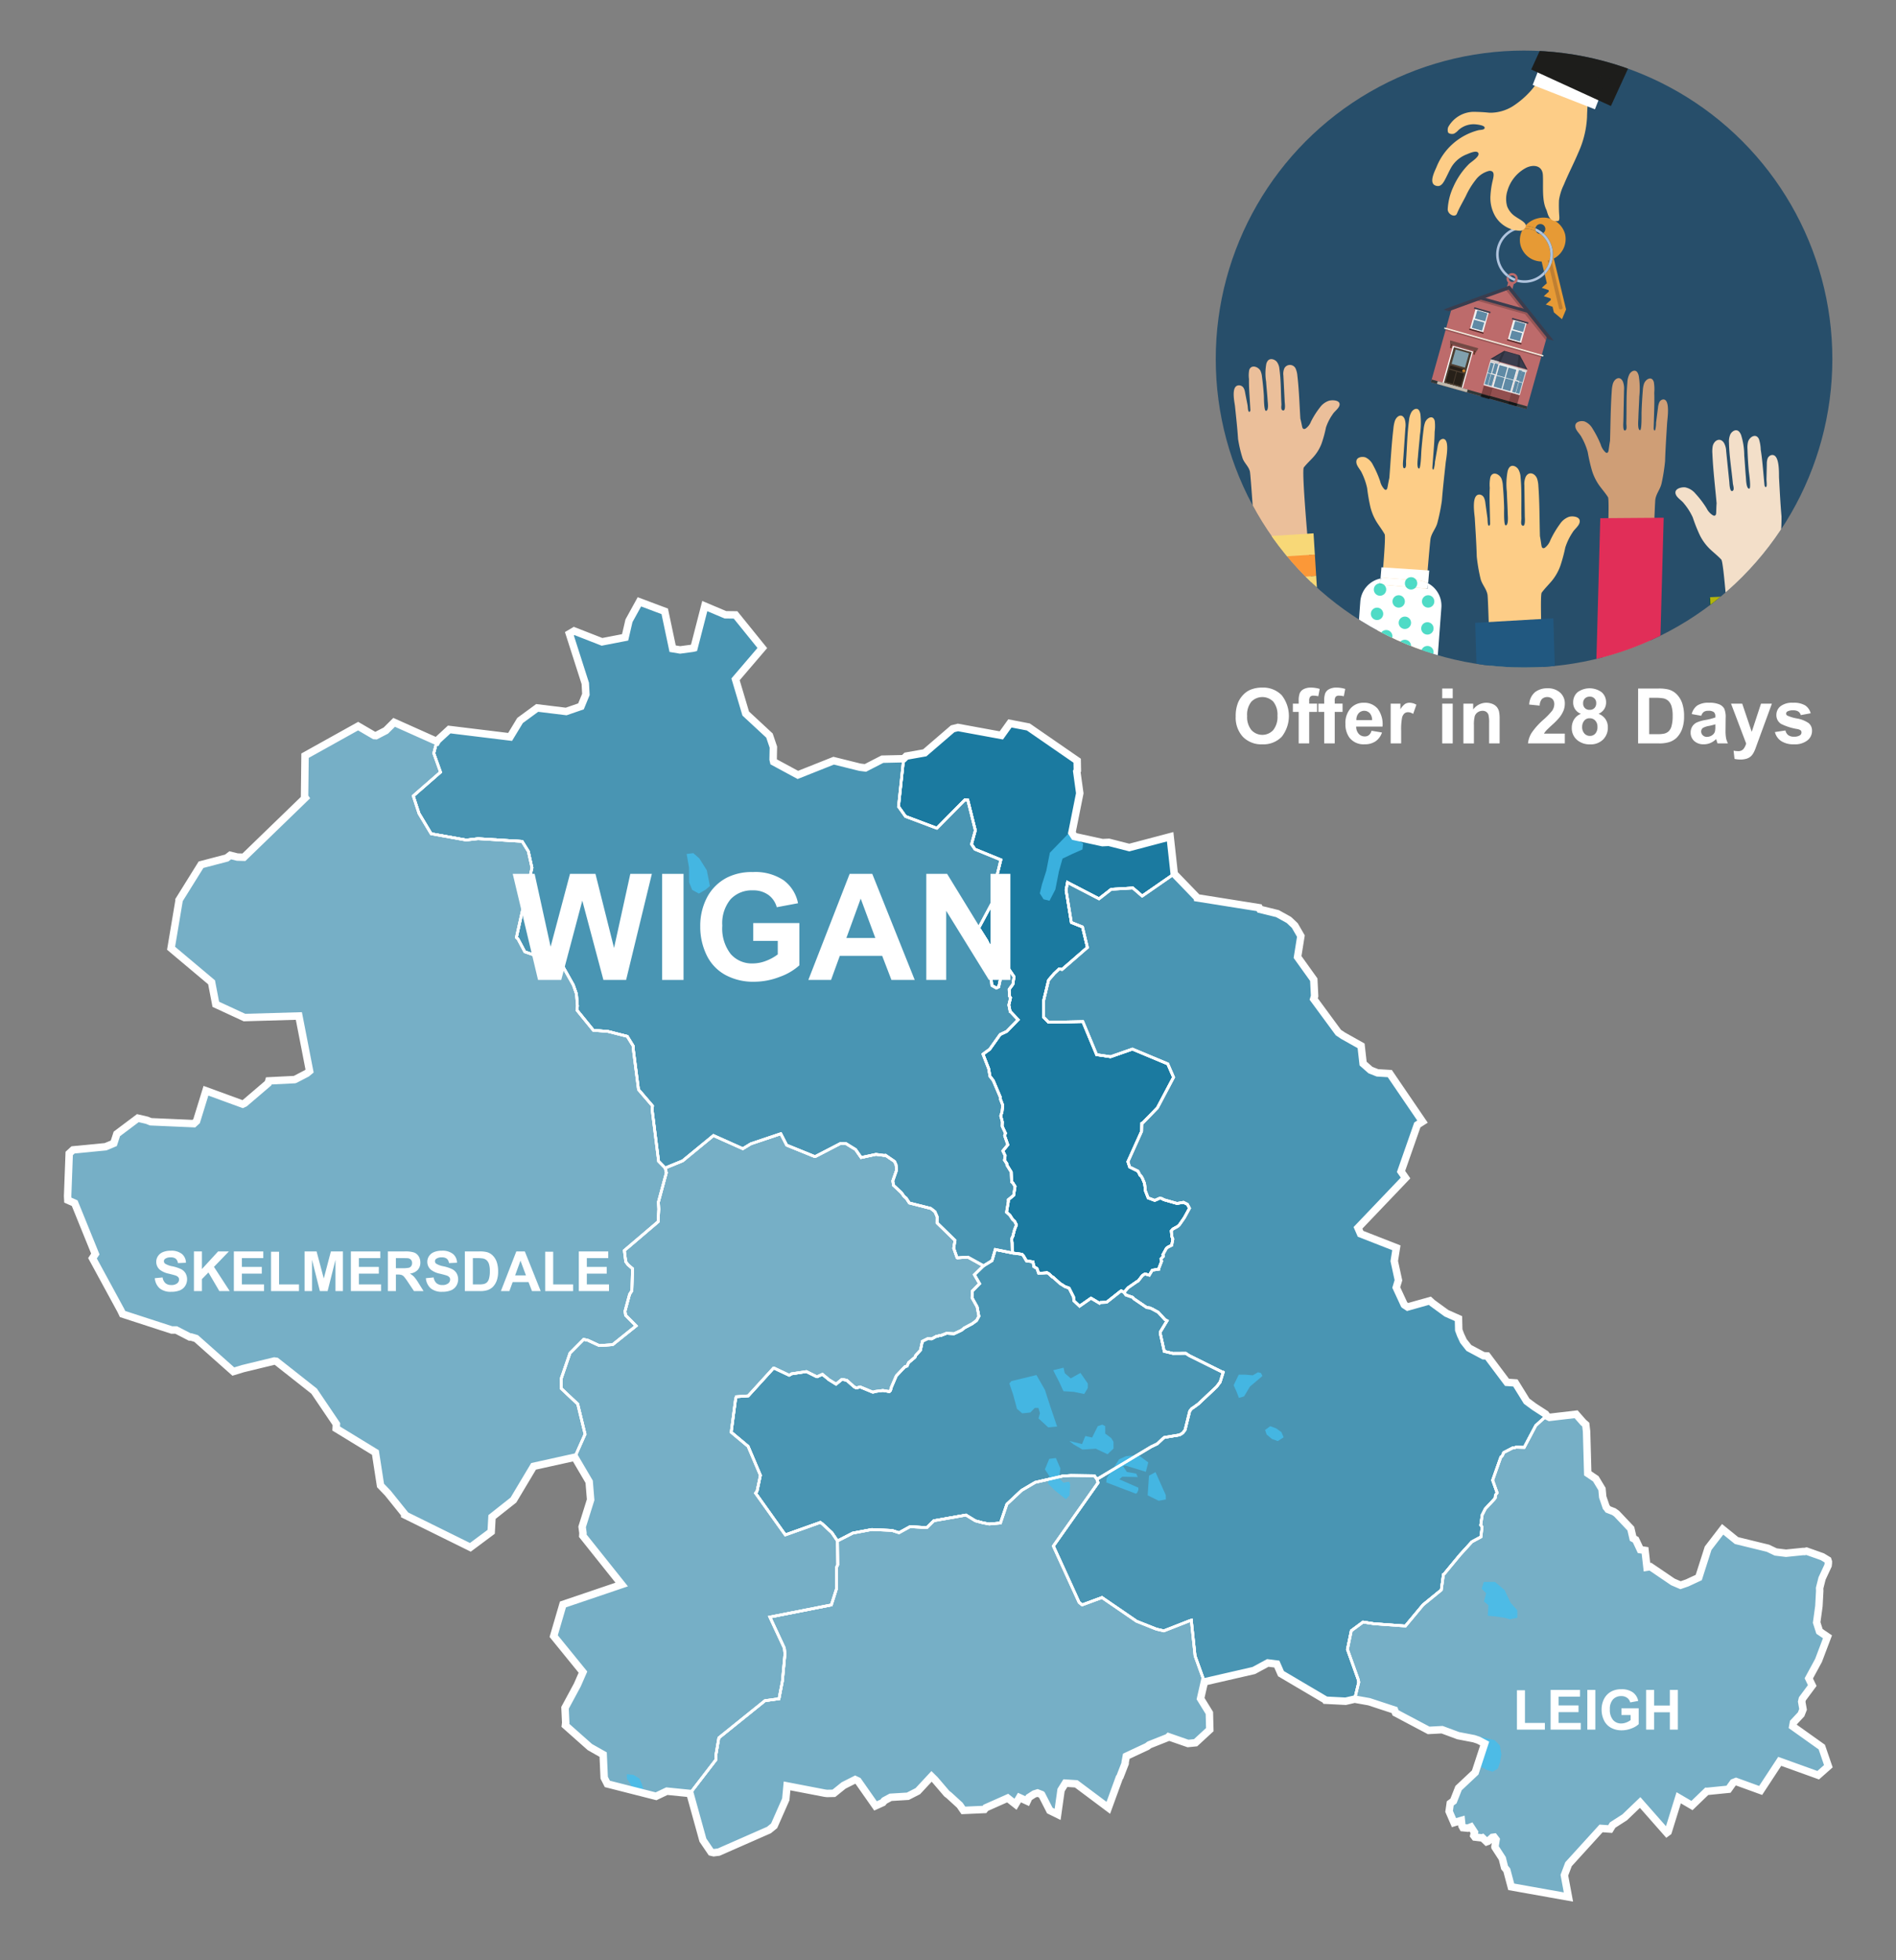 <svg xmlns="http://www.w3.org/2000/svg" xmlns:xlink="http://www.w3.org/1999/xlink" width="300" height="310" viewBox="0 0 300 310"><rect x="0" y="0" width="300" height="310" fill="#808080" stroke="none"/><defs><style>.cls-1,.cls-2,.cls-53,.cls-54{fill:none;}.cls-2{clip-rule:evenodd;}.cls-3{clip-path:url(#clip-path);}.cls-4{fill:#274e6a;}.cls-5{fill:#e69a35;}.cls-6{fill:#b0c4de;}.cls-7{fill:#cf9e76;}.cls-8{fill:#e12e58;}.cls-9{fill:#fdcd87;}.cls-10{fill:#215880;}.cls-11{fill:#ebbf9a;}.cls-12{fill:#f8d877;}.cls-13{fill:#fb9838;}.cls-14{fill:#f3dfc9;}.cls-15{fill:#005420;}.cls-16{fill:#b3b30c;}.cls-17{fill:#fff;}.cls-18{fill:#01cbad;opacity:0.69;}.cls-19,.cls-23{fill:#bd6b6b;}.cls-20{fill:#bf7f32;}.cls-21{fill:#1d1d1b;}.cls-22{opacity:0.56;}.cls-23,.cls-24,.cls-27,.cls-29,.cls-35{fill-rule:evenodd;}.cls-24{fill:#303838;}.cls-25{fill:#f3ecde;}.cls-26,.cls-27{opacity:0.2;}.cls-28,.cls-29{fill:#3a3d4e;}.cls-30{fill:#724944;}.cls-31{fill:#4e3f32;}.cls-32{fill:#81a1ae;}.cls-33{fill:#272019;}.cls-34{fill:#c87e2c;}.cls-35{fill:#c0b9ad;}.cls-36{fill:#683a2d;}.cls-37,.cls-38,.cls-47{fill:#542727;}.cls-37,.cls-39{opacity:0.6;}.cls-38,.cls-40{opacity:0.4;}.cls-41{fill:#cfcfcf;}.cls-42{fill:#dadada;}.cls-43{fill:#e6e6e6;}.cls-44{fill:#f2f2f2;}.cls-45{fill:#5f8aa5;}.cls-46{clip-path:url(#clip-path-2);}.cls-48{fill:#1b7aa0;}.cls-48,.cls-49,.cls-50,.cls-53,.cls-54{stroke:#fff;stroke-miterlimit:10;}.cls-48,.cls-49,.cls-50,.cls-53{stroke-width:0.426px;}.cls-49{fill:#4995b3;}.cls-50{fill:#76afc6;}.cls-51{opacity:0.8;}.cls-52{fill:#42beee;}.cls-54{stroke-width:1.178px;}.cls-55{isolation:isolate;}</style><clipPath id="clip-path"><circle class="cls-1" cx="241.147" cy="56.782" r="48.782"/></clipPath><clipPath id="clip-path-2"><polygon class="cls-2" points="241.692 58.447 235.794 56.789 238.007 55.482 240.484 56.178 241.692 58.447"/></clipPath></defs><g id="Text"><g class="cls-3"><circle class="cls-4" cx="241.147" cy="56.782" r="48.782"/><path class="cls-5" d="M243.036,36.575a.782.782,0,0,1-.079-.478,4.475,4.475,0,0,0-1.64-.346,3.594,3.594,0,0,0-.297.406c.067-.003.134-.005.202-.005A4.072,4.072,0,0,1,243.036,36.575Z"/><path class="cls-6" d="M241.222,35.749a4.492,4.492,0,0,0-2.787,8.014.887.887,0,0,1,.223-.337,4.09,4.09,0,0,1,2.363-7.27,3.594,3.594,0,0,1,.297-.406C241.286,35.75,241.254,35.749,241.222,35.749Z"/><path class="cls-5" d="M245.854,40.89a3.485,3.485,0,0,0,1.788-3.85,3.546,3.546,0,0,0-4.341-2.505,3.739,3.739,0,0,0-1.984,1.215,4.475,4.475,0,0,1,1.64.346.783.783,0,1,1,1.22.761,4.491,4.491,0,0,1,.244,6.536l.337,1.394-.308.279-.503.456.646.208.425.137.058.24-.308.279-.503.456.646.208.425.137.058.24-.308.279-.503.456.646.208.425.137.216.895,1.279,1.077.647-1.542Z"/><path class="cls-5" d="M243.713,36.998a.784.784,0,0,1-.677-.423,4.072,4.072,0,0,0-1.814-.424c-.068,0-.135.002-.202.005a3.357,3.357,0,0,0-.439,2.588,3.486,3.486,0,0,0,3.347,2.61l.379,1.571a4.09,4.09,0,0,0-.594-5.928Z"/><path class="cls-7" d="M260.507,121.809c.038-1.206,1.219-41.653,1.418-42.845.162-.966.783-1.601.986-2.533a30.483,30.483,0,0,0,.55-3.488c.063-2.009.199-4.029.322-6.042.041-.677.554-3.862-.673-3.73a.798.798,0,0,0-.58.502,2.889,2.889,0,0,0-.192.831l-.306,2.371a4.051,4.051,0,0,1-.15,1.157c-.147.157-.228-.118-.224-.297.022-.888.049-1.764.074-2.651.028-.994.049-1.989.017-2.983a6.697,6.697,0,0,0-.066-1.677c-.306-1.037-1.29-.484-1.557.268a4.373,4.373,0,0,0-.19,1.102q-.143,1.721-.197,3.449c-.009.286.056,2.864-.255,2.782-.406-.064-.259-1.545-.251-1.859.03-1.148.112-2.294.148-3.442a12.417,12.417,0,0,0-.079-3.245,1.761,1.761,0,0,0-.216-.573c-.346-.537-.963-.227-1.251.247a3.111,3.111,0,0,0-.338,1.335c-.192,2.132-.107,4.281-.164,6.416-.007.272.135.964-.126,1.136-.488.322-.343-1.244-.339-1.452l.097-4.877a3.16,3.16,0,0,0-.168-1.344c-.442-.99-1.33-.54-1.597.323a5.157,5.157,0,0,0-.174,1.155c-.189,2.622-.192,5.245-.275,7.866-.09.487-.148.984-.222,1.474-.026.176-.081.387-.234.428a.314.314,0,0,1-.256-.08,2.688,2.688,0,0,1-.755-1.219,15.791,15.791,0,0,0-1.296-2.527,2.574,2.574,0,0,0-1.239-1.127c-.438-.152-1.436-.068-1.488.636-.053.71.703,1.261.982,1.837a10.204,10.204,0,0,1,.98,2.356,27.93,27.93,0,0,0,.668,2.923,8.274,8.274,0,0,0,1.147,2.346c.459.633.963,1.196,1.391,1.868.582.913-1.771,40.217-1.755,41.321C252.684,120.511,260.507,121.809,260.507,121.809Z"/><polygon class="cls-8" points="253.209 81.952 252.077 123.22 262.109 123.146 263.241 81.877 253.209 81.952"/><path class="cls-9" d="M236.593,136.992c-.032-1.209-1.011-41.751-1.228-42.945-.176-.969-.88-1.606-1.104-2.539a26.967,26.967,0,0,1-.597-3.496c-.054-2.013-.191-4.038-.313-6.056-.041-.679-.599-3.872.805-3.738a.879.879,0,0,1,.659.504,2.583,2.583,0,0,1,.212.833l.328,2.377c.03.215.012,1.019.161,1.159.167.157.262-.118.259-.297-.017-.89-.04-1.769-.06-2.657-.023-.996-.038-1.994.008-2.99a5.902,5.902,0,0,1,.091-1.681c.359-1.039,1.48-.484,1.778.27A3.877,3.877,0,0,1,237.8,76.84q.148,1.725.193,3.458c.008.286-.09,2.87.266,2.789.465-.064.31-1.548.304-1.863-.024-1.15-.106-2.3-.137-3.45a10.931,10.931,0,0,1,.12-3.252,1.653,1.653,0,0,1,.253-.574c.401-.538,1.104-.227,1.428.249a2.797,2.797,0,0,1,.375,1.339c.2,2.137.083,4.291.129,6.431.006.272-.164.966.134,1.139.555.323.404-1.246.401-1.455l-.066-4.888a2.813,2.813,0,0,1,.204-1.347c.515-.991,1.526-.54,1.824.325a4.561,4.561,0,0,1,.189,1.158c.192,2.628.171,5.258.242,7.884.099.488.16.987.24,1.478.029.176.089.388.263.429a.396.396,0,0,0,.293-.08,2.702,2.702,0,0,0,.874-1.221,15.37,15.37,0,0,1,1.506-2.531,2.877,2.877,0,0,1,1.428-1.128c.502-.152,1.643-.067,1.696.639.054.712-.816,1.263-1.141,1.84a9.67,9.67,0,0,0-1.143,2.361,25.246,25.246,0,0,1-.791,2.929,8.003,8.003,0,0,1-1.333,2.351c-.531.634-1.113,1.198-1.608,1.871-.674.915,1.655,40.312,1.626,41.418C245.554,135.698,236.593,136.992,236.593,136.992Z"/><polygon class="cls-10" points="233.416 98.494 234.766 143.22 247.131 142.508 245.782 97.782 233.416 98.494"/><path class="cls-11" d="M200.261,111.594c-.068-1.042-2.241-36.013-2.492-37.036-.204-.829-.924-1.35-1.175-2.147a20.402,20.402,0,0,1-.698-2.994c-.113-1.736-.309-3.479-.49-5.217-.061-.585-.711-3.319.691-3.262a.862.862,0,0,1,.671.407,1.986,1.986,0,0,1,.236.711l.397,2.039c.036.184.042.88.195.995.171.129.258-.113.249-.268-.043-.768-.092-1.526-.139-2.292-.052-.859-.097-1.72-.08-2.582a4.442,4.442,0,0,1,.041-1.455c.327-.912,1.46-.48,1.779.159a2.949,2.949,0,0,1,.239.946q.198,1.484.295,2.978c.016.247-.005,2.482.348,2.397.461-.075.264-1.35.248-1.621-.058-.992-.174-1.981-.239-2.973a8.218,8.218,0,0,1,.024-2.814,1.354,1.354,0,0,1,.235-.506c.384-.481,1.093-.242,1.43.155a2.166,2.166,0,0,1,.413,1.141c.262,1.837.21,3.702.318,5.549.014.235-.135.841.167.978.563.256.365-1.093.356-1.273l-.21-4.218a2.148,2.148,0,0,1,.163-1.171.999.999,0,0,1,1.826.204,3.451,3.451,0,0,1,.222.992c.269,2.261.326,4.533.474,6.799.113.417.189.845.283,1.266.034.151.1.332.275.359a.443.443,0,0,0,.289-.081,2.405,2.405,0,0,0,.835-1.091,13.175,13.175,0,0,1,1.425-2.249,2.869,2.869,0,0,1,1.389-1.034c.496-.152,1.634-.126,1.708.481.075.613-.775,1.125-1.082,1.637a8.024,8.024,0,0,0-1.069,2.087,19.683,19.683,0,0,1-.701,2.563,6.809,6.809,0,0,1-1.259,2.086c-.51.57-1.073,1.081-1.547,1.683-.645.818,2.84,34.744,2.844,35.7C209.148,110.103,200.261,111.594,200.261,111.594Z"/><rect class="cls-12" x="197.747" y="91.402" width="10.624" height="3.383" transform="translate(-5.391 12.794) rotate(-3.562)"/><rect class="cls-12" x="198.581" y="104.793" width="10.624" height="3.383" transform="translate(-6.221 12.871) rotate(-3.562)"/><rect class="cls-12" x="197.328" y="84.672" width="10.624" height="3.383" transform="translate(-4.973 12.755) rotate(-3.562)"/><rect class="cls-13" x="197.537" y="88.026" width="10.624" height="3.383" transform="translate(-5.181 12.774) rotate(-3.562)"/><rect class="cls-13" x="197.957" y="94.779" width="10.624" height="3.383" transform="translate(-5.6 12.813) rotate(-3.562)"/><rect class="cls-12" x="198.165" y="98.109" width="10.624" height="3.383" transform="translate(-5.807 12.833) rotate(-3.562)"/><rect class="cls-13" x="198.372" y="101.439" width="10.624" height="3.383" transform="translate(-6.013 12.852) rotate(-3.562)"/><rect class="cls-13" x="198.788" y="108.123" width="10.624" height="3.383" transform="translate(-6.427 12.891) rotate(-3.562)"/><path class="cls-14" d="M284.613,130.638c-.107-1.204-3.799-41.59-3.722-42.801.063-.983.687-1.696.801-2.649a27.043,27.043,0,0,0,.19-3.542c-.178-2.006-.276-4.033-.387-6.052-.037-.679.148-3.915-1.227-3.621a.877.877,0,0,0-.595.576,2.588,2.588,0,0,0-.114.852l-.052,2.399c-.005.217.105,1.014-.026,1.17-.147.175-.273-.087-.29-.266-.086-.886-.164-1.761-.246-2.646-.092-.992-.192-1.985-.352-2.969a5.921,5.921,0,0,0-.283-1.659c-.475-.99-1.521-.311-1.73.472a3.89,3.89,0,0,0-.079,1.122q.052,1.731.206,3.457c.025.285.419,2.841.057,2.801-.468-.01-.486-1.502-.515-1.815-.108-1.145-.159-2.296-.261-3.442a10.966,10.966,0,0,0-.493-3.217,1.655,1.655,0,0,0-.316-.541c-.459-.488-1.119-.099-1.386.411a2.805,2.805,0,0,0-.217,1.373c.048,2.146.411,4.272.612,6.404.026.271.273.941-.001,1.147-.513.385-.543-1.192-.564-1.399l-.496-4.863a2.821,2.821,0,0,0-.357-1.314c-.624-.926-1.574-.361-1.769.532a4.572,4.572,0,0,0-.053,1.172c.112,2.632.435,5.243.667,7.86-.042.496-.045.998-.068,1.496-.008.178-.044.396-.211.456a.394.394,0,0,1-.299-.045,2.702,2.702,0,0,1-1.006-1.113,15.377,15.377,0,0,0-1.782-2.342,2.869,2.869,0,0,0-1.544-.957c-.515-.093-1.635.122-1.606.829.029.714.953,1.161,1.341,1.697a9.688,9.688,0,0,1,1.403,2.214,25.26,25.26,0,0,0,1.12,2.819,8.006,8.006,0,0,0,1.591,2.182c.599.569,1.24,1.062,1.808,1.674.773.831,2.996,40.234,3.151,41.33C275.589,130.382,284.613,130.638,284.613,130.638Z"/><rect class="cls-15" x="271.589" y="94.123" width="13.693" height="46.471" transform="matrix(0.999, -0.043, 0.043, 0.999, -4.847, 12.237)"/><rect class="cls-16" x="273.135" y="94.317" width="1.677" height="46.471" transform="translate(-4.859 12.043) rotate(-2.496)"/><rect class="cls-16" x="276.207" y="94.183" width="1.677" height="46.471" transform="translate(-4.851 12.177) rotate(-2.496)"/><rect class="cls-16" x="279.279" y="94.049" width="1.677" height="46.471" transform="translate(-4.842 12.31) rotate(-2.496)"/><rect class="cls-16" x="282.352" y="93.915" width="1.677" height="46.471" transform="translate(-4.833 12.444) rotate(-2.496)"/><rect class="cls-16" x="270.749" y="97.332" width="13.693" height="1.491" transform="translate(-4.008 12.182) rotate(-2.496)"/><rect class="cls-16" x="270.61" y="94.144" width="13.693" height="1.491" transform="translate(-3.869 12.173) rotate(-2.496)"/><rect class="cls-16" x="270.903" y="100.87" width="13.693" height="1.491" transform="translate(-4.162 12.192) rotate(-2.496)"/><rect class="cls-16" x="271.041" y="104.036" width="13.693" height="1.491" transform="translate(-4.3 12.201) rotate(-2.496)"/><rect class="cls-16" x="271.183" y="107.294" width="13.693" height="1.491" transform="translate(-4.441 12.211) rotate(-2.496)"/><rect class="cls-16" x="271.309" y="110.18" width="13.693" height="1.491" transform="translate(-4.567 12.219) rotate(-2.496)"/><rect class="cls-16" x="271.426" y="112.88" width="13.693" height="1.491" transform="translate(-4.684 12.227) rotate(-2.496)"/><rect class="cls-16" x="271.557" y="115.868" width="13.693" height="1.491" transform="translate(-4.814 12.235) rotate(-2.496)"/><rect class="cls-16" x="271.69" y="118.932" width="13.693" height="1.491" transform="translate(-4.948 12.244) rotate(-2.496)"/><rect class="cls-16" x="271.828" y="122.098" width="13.693" height="1.491" transform="translate(-5.085 12.253) rotate(-2.496)"/><rect class="cls-16" x="271.966" y="125.263" width="13.693" height="1.491" transform="translate(-5.223 12.262) rotate(-2.496)"/><rect class="cls-16" x="272.1" y="128.335" width="13.693" height="1.491" transform="translate(-5.357 12.271) rotate(-2.496)"/><rect class="cls-16" x="272.238" y="131.501" width="13.693" height="1.491" transform="matrix(0.999, -0.044, 0.044, 0.999, -5.495, 12.28)"/><rect class="cls-16" x="272.38" y="134.76" width="13.693" height="1.491" transform="translate(-5.636 12.289) rotate(-2.496)"/><rect class="cls-16" x="272.498" y="137.459" width="13.693" height="1.491" transform="translate(-5.754 12.297) rotate(-2.496)"/><path class="cls-9" d="M222.902,127.986c.095-1.205,3.204-41.64,3.455-42.824.204-.96.838-1.567,1.081-2.491a31.441,31.441,0,0,0,.704-3.466c.159-2.008.389-4.024.606-6.033.073-.676.726-3.841-.474-3.765a.786.786,0,0,0-.588.476,2.97,2.97,0,0,0-.227.823l-.412,2.36a4.176,4.176,0,0,1-.202,1.151c-.15.15-.216-.128-.203-.307.064-.887.133-1.764.2-2.65.076-.994.144-1.989.161-2.985a6.913,6.913,0,0,0,.017-1.682c-.247-1.051-1.23-.543-1.526.198a4.511,4.511,0,0,0-.238,1.095q-.222,1.717-.358,3.444c-.022.286-.085,2.869-.383,2.774-.391-.083-.177-1.558-.154-1.872.085-1.147.22-2.291.31-3.438a12.817,12.817,0,0,0,.081-3.252,1.798,1.798,0,0,0-.182-.583c-.31-.553-.925-.271-1.228.191a3.194,3.194,0,0,0-.394,1.321c-.29,2.126-.312,4.28-.471,6.415-.02.272.085.971-.177,1.132-.49.3-.273-1.26-.259-1.468l.331-4.877a3.25,3.25,0,0,0-.098-1.353c-.382-1.01-1.267-.601-1.568.251a5.324,5.324,0,0,0-.225,1.148c-.31,2.616-.441,5.242-.648,7.861-.111.483-.192.978-.287,1.466-.034.175-.098.384-.248.418a.299.299,0,0,1-.244-.091,2.701,2.701,0,0,1-.674-1.254,15.965,15.965,0,0,0-1.137-2.588,2.525,2.525,0,0,0-1.15-1.184c-.418-.172-1.392-.133-1.477.569-.086.709.622,1.294.866,1.883a10.38,10.38,0,0,1,.839,2.403,28.633,28.633,0,0,0,.508,2.957,8.375,8.375,0,0,0,1.001,2.401c.416.654.878,1.241,1.262,1.933.522.941-3.67,40.177-3.708,41.283C215.361,126.333,222.902,127.986,222.902,127.986Z"/><path class="cls-17" d="M219.54,91.417l4.827.362a3.972,3.972,0,0,1,1.607.473l.169-2.035-7.559-.5-.148,1.77A3.984,3.984,0,0,1,219.54,91.417Z"/><path class="cls-17" d="M225.973,92.252l-.07.842-7.547-.659.079-.947a4.026,4.026,0,0,0-3.195,3.628L213.058,124.24a4.022,4.022,0,0,0,3.699,4.299l4.827.362a4.022,4.022,0,0,0,4.299-3.699l2.183-29.124A4.024,4.024,0,0,0,225.973,92.252Z"/><path class="cls-17" d="M225.903,93.094l.07-.842a3.972,3.972,0,0,0-1.607-.473l-4.827-.362a3.984,3.984,0,0,0-1.104.071l-.079.947Z"/><circle class="cls-18" cx="217.885" cy="97.074" r="0.981"/><circle class="cls-18" cx="218.356" cy="93.233" r="0.981"/><circle class="cls-18" cx="221.309" cy="95.112" r="0.981"/><circle class="cls-18" cx="222.289" cy="98.489" r="0.981"/><circle class="cls-18" cx="219.337" cy="100.612" r="0.981"/><circle class="cls-18" cx="222.289" cy="102.15" r="0.981"/><circle class="cls-18" cx="225.854" cy="103.131" r="0.981"/><circle class="cls-18" cx="216.567" cy="101.592" r="0.981"/><circle class="cls-18" cx="225.973" cy="95.112" r="0.981"/><circle class="cls-18" cx="223.27" cy="92.252" r="0.981"/><circle class="cls-18" cx="225.854" cy="99.378" r="0.981"/><path class="cls-1" d="M239.267,43.555a.512.512,0,0,0-.3.097,4.075,4.075,0,0,0,.814.417A.514.514,0,0,0,239.267,43.555Z"/><path class="cls-1" d="M240.153,44.069a.877.877,0,0,1-.008.118,4.093,4.093,0,1,0-1.487-.761.886.886,0,0,1,1.495.643Z"/><path class="cls-6" d="M238.758,43.996a4.471,4.471,0,0,0,.865.443.512.512,0,0,0,.157-.37v0a4.075,4.075,0,0,1-.814-.417A.514.514,0,0,0,238.758,43.996Z"/><path class="cls-6" d="M238.966,43.652q-.16-.106-.309-.226a.887.887,0,0,0-.223.337q.156.124.323.233A.514.514,0,0,1,238.966,43.652Z"/><path class="cls-19" d="M239.267,43.183a.883.883,0,0,0-.609.243q.149.12.309.226a.514.514,0,0,1,.814.417v0a.514.514,0,1,1-1.022-.073q-.167-.11-.323-.233a.882.882,0,0,0,.192.916l-.688,2.554.895.24.688-2.557a.881.881,0,0,0,.622-.729.885.885,0,0,0-.878-1.004Z"/><path class="cls-20" d="M247.099,48.883l-.158.038a.211.211,0,0,1-.254-.157l-1.799-7.571.569-.135,1.799,7.571A.211.211,0,0,1,247.099,48.883Z"/><path class="cls-9" d="M242.911,13.483c.392-.536.806-1.06,1.202-1.585.296-.393.506-.989,1.024-1.144.743-.223,1.321.527,1.96.749,1.295.449,2.578.93,3.87,1.386a.884.884,0,0,1,.468.288.887.887,0,0,1,.065.619,39.419,39.419,0,0,0-.388,4.741,15.371,15.371,0,0,1-1.378,5.603c-.718,1.708-1.584,3.35-2.288,5.065a8.49,8.49,0,0,0-.772,2.463,21.098,21.098,0,0,0,.054,2.56c.01.266.035.694-.229.726-1.521.188-1.601-1.336-1.827-1.797-.734-1.496-.452-3.815-.545-5.476-.086-1.523-1.484-1.711-2.645-1.147a5.983,5.983,0,0,0-2.978,3.683,4.189,4.189,0,0,0-.034,2.401,3.364,3.364,0,0,0,1.392,1.679c.389.294,1.726.921,1.554,1.474a.941.941,0,0,1-.887.723,4.734,4.734,0,0,1-3.935-2.286,5.806,5.806,0,0,1-.758-3.334,13.226,13.226,0,0,1,.345-2.303c.152-.678.41-1.599-.544-1.55a3.8,3.8,0,0,0-2.153,1.438,12.438,12.438,0,0,0-1.547,2.536c-.433.857-1.054,1.903-1.409,2.79-.273.682-1.438.146-1.461-.669a9.543,9.543,0,0,1,.89-3.561,11.845,11.845,0,0,1,2.455-3.596c.324-.332,1.789-1.214,1.504-1.756-.273-.518-1.478.064-1.875.22a4.882,4.882,0,0,0-2.302,1.864c-.383.593-.924,1.876-1.301,2.473-.3.475-.641.794-1.245.609-1.224-.376-.13-2.376.116-2.987a9.744,9.744,0,0,1,6.591-5.783c.305-.079,1.135-.026.998-.469-.098-.317-1.118-.438-1.385-.463a3.557,3.557,0,0,0-2.74.903,2.533,2.533,0,0,1-.689.557c-.274.116-.856.057-.97-.218a1.369,1.369,0,0,1,.023-.792,4.675,4.675,0,0,1,3.94-2.43,25.78,25.78,0,0,1,2.611.141,6.751,6.751,0,0,0,3.726-1.059,13.856,13.856,0,0,0,2.739-2.343A10.454,10.454,0,0,0,242.911,13.483Z"/><rect class="cls-17" x="242.905" y="11.354" width="10.577" height="4.147" transform="translate(21.991 -89.59) rotate(21.389)"/><rect class="cls-21" x="248.885" y="-19.305" width="13.872" height="34.762" transform="translate(22.424 -106.68) rotate(24.603)"/><g class="cls-22"><circle class="cls-21" cx="253.738" cy="12.916" r="1.09"/></g><path class="cls-1" d="M244.492,36.031a.783.783,0,0,0-1.534.066,4.49,4.49,0,0,1,1.22.761A.783.783,0,0,0,244.492,36.031Z"/><path class="cls-1" d="M243.713,36.998a4.094,4.094,0,0,0-.677-.423A.784.784,0,0,0,243.713,36.998Z"/><path class="cls-6" d="M242.97,36.399a.786.786,0,0,0,.066.176,4.094,4.094,0,0,1,.677.423.783.783,0,0,0,.464-.139,4.49,4.49,0,0,0-1.22-.761A.779.779,0,0,0,242.97,36.399Z"/><path class="cls-6" d="M241.222,44.331a4.092,4.092,0,0,1-1.078-.144.88.88,0,0,1-.143.378,4.498,4.498,0,0,0,4.419-1.171l-.113-.469A4.08,4.08,0,0,1,241.222,44.331Z"/><path class="cls-6" d="M244.177,36.858a.783.783,0,0,1-.464.139,4.09,4.09,0,0,1,.594,5.928l.113.469a4.491,4.491,0,0,0-.244-6.536Z"/><polygon class="cls-23" points="244.821 53.041 238.773 45.512 229.687 48.786 226.41 60.445 241.543 64.7 244.821 53.041"/><polygon class="cls-24" points="241.543 64.7 241.665 64.269 226.531 60.014 226.41 60.445 241.543 64.7 241.543 64.7"/><rect class="cls-25" x="228.225" y="53.971" width="16.277" height="0.218" transform="translate(449.272 170.109) rotate(-164.298)"/><rect class="cls-26" x="228.446" y="54.181" width="15.72" height="0.21" transform="translate(449.103 170.498) rotate(-164.298)"/><path class="cls-27" d="M244.875,52.849l-2.028-2.533h0v0l-3.985-4.981-.657.451,2.461,3.066c-2.277-.641-6.518-1.835-6.616-1.859l-.999.377,8.246,2.318,3.305,4.13Z"/><rect class="cls-28" x="234.003" y="47.961" width="8.031" height="0.468" transform="translate(21.924 -62.616) rotate(15.701)"/><polygon class="cls-29" points="245.841 53.863 238.869 45.156 228.388 48.957 229.243 49.221 238.693 45.794 244.974 53.644 245.841 53.863"/><polygon class="cls-30" points="229.45 53.829 233.913 55.084 233.645 55.545 229.439 54.363 229.45 53.829"/><rect class="cls-17" x="229.019" y="55.038" width="3.301" height="6.041" transform="translate(437.018 176.376) rotate(-164.298)"/><g id="Symbol_9_0_Layer2_0_MEMBER_8_MEMBER_12_MEMBER_0_FILL" data-name="Symbol 9 0 Layer2 0 MEMBER 8 MEMBER 12 MEMBER 0 FILL"><path class="cls-31" d="M232.875,55.696l-2.834-.797-1.586,5.643,2.833.796Z"/></g><g id="Symbol_9_0_Layer2_0_MEMBER_8_MEMBER_12_MEMBER_1_MEMBER_1_FILL" data-name="Symbol 9 0 Layer2 0 MEMBER 8 MEMBER 12 MEMBER 1 MEMBER 1 FILL"><path class="cls-32" d="M230.32,55.268l-.638,2.269,2.124.597.638-2.269Z"/></g><g id="Symbol_9_0_Layer2_0_MEMBER_8_MEMBER_12_MEMBER_2_MEMBER_0_FILL" data-name="Symbol 9 0 Layer2 0 MEMBER 8 MEMBER 12 MEMBER 2 MEMBER 0 FILL"><path class="cls-33" d="M229.885,60.689l.542-1.928-1.123-.316-.542,1.928Z"/></g><g id="Symbol_9_0_Layer2_0_MEMBER_8_MEMBER_12_MEMBER_2_MEMBER_1_FILL" data-name="Symbol 9 0 Layer2 0 MEMBER 8 MEMBER 12 MEMBER 2 MEMBER 1 FILL"><path class="cls-33" d="M231.114,61.035l.542-1.927-1.123-.316-.542,1.928Z"/></g><g id="Symbol_9_0_Layer2_0_MEMBER_8_MEMBER_12_MEMBER_2_MEMBER_1_FILL-2" data-name="Symbol 9 0 Layer2 0 MEMBER 8 MEMBER 12 MEMBER 2 MEMBER 1 FILL"><path class="cls-33" d="M231.7,58.951l.141-.501-2.352-.661-.141.501Z"/></g><g id="Symbol_9_0_Layer2_0_MEMBER_8_MEMBER_13_FILL" data-name="Symbol 9 0 Layer2 0 MEMBER 8 MEMBER 13 FILL"><path class="cls-34" d="M231.84,58.712a.21.21,0,0,0-.024-.173.23.23,0,0,0-.318-.089.21.21,0,0,0-.111.135.216.216,0,0,0,.023.178.226.226,0,0,0,.14.112.239.239,0,0,0,.29-.163Z"/></g><polygon class="cls-35" points="227.362 60.713 227.486 60.27 232.231 61.604 232.107 62.047 227.362 60.713 227.362 60.713"/><rect class="cls-36" x="233.162" y="55.461" width="0.279" height="0.633" transform="translate(442.802 172.611) rotate(-164.298)"/><rect class="cls-36" x="229.477" y="54.425" width="0.279" height="0.633" transform="translate(435.85 169.58) rotate(-164.298)"/><rect class="cls-26" x="229.33" y="54.95" width="4.369" height="0.205" transform="translate(439.491 170.704) rotate(-164.298)"/><polygon class="cls-29" points="241.692 58.447 235.794 56.789 238.007 55.482 240.484 56.178 241.692 58.447"/><rect class="cls-37" x="234.518" y="61.047" width="1.408" height="1.384" transform="matrix(0.963, 0.271, -0.271, 0.963, 25.485, -61.353)"/><rect class="cls-37" x="238.897" y="62.278" width="1.408" height="1.384" transform="translate(25.982 -62.493) rotate(15.701)"/><rect class="cls-38" x="235.841" y="61.662" width="3.141" height="1.384" transform="translate(25.734 -61.923) rotate(15.701)"/><rect class="cls-39" x="234.27" y="62.396" width="1.408" height="0.448" transform="matrix(0.963, 0.271, -0.271, 0.963, 25.715, -61.253)"/><rect class="cls-39" x="238.649" y="63.627" width="1.408" height="0.448" transform="translate(26.212 -62.393) rotate(15.701)"/><rect class="cls-40" x="235.593" y="63.012" width="3.141" height="0.448" transform="translate(25.963 -61.823) rotate(15.701)"/><rect class="cls-41" x="235.806" y="56.996" width="1.408" height="0.321" transform="translate(24.294 -61.873) rotate(15.701)"/><rect class="cls-41" x="240.185" y="58.228" width="1.408" height="0.321" transform="matrix(0.963, 0.271, -0.271, 0.963, 24.79, -63.012)"/><rect class="cls-42" x="237.129" y="57.612" width="3.141" height="0.321" transform="matrix(0.963, 0.271, -0.271, 0.963, 24.542, -62.443)"/><rect class="cls-43" x="235.234" y="57.239" width="1.408" height="3.907" transform="translate(24.823 -61.642) rotate(15.701)"/><rect class="cls-43" x="239.613" y="58.47" width="1.408" height="3.907" transform="translate(25.32 -62.781) rotate(15.701)"/><rect class="cls-44" x="236.557" y="57.854" width="3.141" height="3.907" transform="translate(25.071 -62.212) rotate(15.701)"/><rect class="cls-45" x="236.851" y="58.057" width="1.655" height="1.294" transform="translate(116.843 271.626) rotate(-74.299)"/><rect class="cls-45" x="238.258" y="58.453" width="1.655" height="1.294" transform="translate(117.489 273.27) rotate(-74.299)"/><rect class="cls-45" x="236.294" y="59.806" width="1.785" height="1.294" transform="translate(114.8 272.429) rotate(-74.299)"/><rect class="cls-45" x="237.702" y="60.202" width="1.785" height="1.294" transform="translate(115.446 274.072) rotate(-74.299)"/><rect class="cls-45" x="235.063" y="57.935" width="1.655" height="0.533" transform="translate(116.023 269.539) rotate(-74.299)"/><rect class="cls-45" x="235.654" y="58.088" width="1.655" height="0.559" transform="matrix(0.271, -0.963, 0.963, 0.271, 116.294, 270.229)"/><rect class="cls-45" x="234.506" y="59.684" width="1.785" height="0.533" transform="translate(113.98 270.341) rotate(-74.299)"/><rect class="cls-45" x="235.098" y="59.837" width="1.785" height="0.559" transform="translate(114.251 271.031) rotate(-74.299)"/><rect class="cls-45" x="239.442" y="59.166" width="1.655" height="0.533" transform="matrix(0.271, -0.963, 0.963, 0.271, 118.032, 274.653)"/><rect class="cls-45" x="240.033" y="59.319" width="1.655" height="0.559" transform="translate(118.303 275.343) rotate(-74.299)"/><rect class="cls-45" x="238.886" y="60.915" width="1.785" height="0.533" transform="translate(115.989 275.455) rotate(-74.299)"/><rect class="cls-45" x="239.477" y="61.068" width="1.785" height="0.559" transform="translate(116.26 276.145) rotate(-74.299)"/><g class="cls-46"><polygon class="cls-26" points="241.849 58.364 240.783 56.362 240.783 56.362 240.834 56.182 240.668 56.135 240.685 56 240.584 55.988 240.422 55.683 240.108 55.85 240.188 56 238.353 55.484 238.499 55.398 238.318 55.092 238.021 55.267 237.929 55.225 237.872 55.349 237.822 55.335 237.805 55.395 235.704 56.636 235.885 56.942 237.613 55.921 237.021 57.225 237.345 57.372 238.14 55.619 240.299 56.226 240.065 58.137 240.417 58.18 240.592 56.759 241.535 58.531 241.849 58.364"/></g><rect class="cls-44" x="232.993" y="49.116" width="2.163" height="3.212" transform="translate(445.687 162.898) rotate(-164.298)"/><rect class="cls-45" x="233.599" y="49.172" width="1.34" height="1.681" transform="matrix(0.271, -0.963, 0.963, 0.271, 122.723, 262.005)"/><rect class="cls-45" x="233.201" y="50.588" width="1.34" height="1.681" transform="translate(121.07 262.654) rotate(-74.299)"/><rect class="cls-28" x="233.204" y="48.946" width="2.673" height="0.234" transform="translate(447.051 159.768) rotate(-164.298)"/><rect class="cls-47" x="232.443" y="52.264" width="2.335" height="0.215" transform="translate(444.33 166.01) rotate(-164.298)"/><rect class="cls-44" x="238.987" y="50.801" width="2.163" height="3.212" transform="translate(456.995 167.827) rotate(-164.298)"/><rect class="cls-45" x="239.593" y="50.858" width="1.34" height="1.681" transform="matrix(0.271, -0.963, 0.963, 0.271, 125.472, 269.005)"/><rect class="cls-45" x="239.195" y="52.273" width="1.34" height="1.681" transform="translate(123.82 269.654) rotate(-74.299)"/><rect class="cls-28" x="239.198" y="50.631" width="2.673" height="0.234" transform="translate(458.36 164.698) rotate(-164.298)"/><rect class="cls-47" x="238.437" y="53.949" width="2.335" height="0.215" transform="translate(455.639 170.94) rotate(-164.298)"/></g><path class="cls-17" d="M195.523,113.278a5.514,5.514,0,0,1,.397-2.226,4.077,4.077,0,0,1,.808-1.19,3.386,3.386,0,0,1,1.121-.781,4.771,4.771,0,0,1,1.871-.343,4.076,4.076,0,0,1,3.069,1.189,5.32,5.32,0,0,1,.009,6.597,4.045,4.045,0,0,1-3.055,1.188,4.086,4.086,0,0,1-3.078-1.182A4.48,4.48,0,0,1,195.523,113.278Zm1.806-.059a3.249,3.249,0,0,0,.681,2.234,2.34,2.34,0,0,0,3.448.006,3.318,3.318,0,0,0,.672-2.264,3.266,3.266,0,0,0-.654-2.226,2.423,2.423,0,0,0-3.483.009A3.276,3.276,0,0,0,197.328,113.219Z"/><path class="cls-17" d="M204.566,111.277h.924v-.474a3.15,3.15,0,0,1,.169-1.184,1.333,1.333,0,0,1,.621-.637,2.392,2.392,0,0,1,1.145-.245,4.638,4.638,0,0,1,1.391.213l-.225,1.16a3.272,3.272,0,0,0-.764-.095.681.681,0,0,0-.518.169.976.976,0,0,0-.157.647v.444h1.243v1.309h-1.243v4.978H205.49v-4.978h-.924Z"/><path class="cls-17" d="M208.603,111.277h.924v-.474a3.15,3.15,0,0,1,.169-1.184,1.333,1.333,0,0,1,.621-.637,2.392,2.392,0,0,1,1.145-.245,4.638,4.638,0,0,1,1.391.213l-.225,1.16a3.27,3.27,0,0,0-.764-.095.681.681,0,0,0-.517.169.976.976,0,0,0-.157.647v.444h1.243v1.309H211.19v4.978h-1.663v-4.978h-.924Z"/><path class="cls-17" d="M217.01,115.562l1.657.278a2.719,2.719,0,0,1-1.01,1.389,2.964,2.964,0,0,1-1.726.476,2.812,2.812,0,0,1-2.427-1.071,3.598,3.598,0,0,1-.621-2.166,3.472,3.472,0,0,1,.816-2.447,2.692,2.692,0,0,1,2.066-.885,2.793,2.793,0,0,1,2.214.926,4.104,4.104,0,0,1,.775,2.838h-4.167a1.678,1.678,0,0,0,.402,1.151,1.258,1.258,0,0,0,.959.412,1.013,1.013,0,0,0,.656-.214A1.311,1.311,0,0,0,217.01,115.562Zm.095-1.681a1.605,1.605,0,0,0-.373-1.098,1.2,1.2,0,0,0-1.764.02,1.532,1.532,0,0,0-.35,1.077Z"/><path class="cls-17" d="M221.703,117.564H220.04v-6.286h1.545v.894a2.675,2.675,0,0,1,.714-.834,1.305,1.305,0,0,1,.719-.201,2.109,2.109,0,0,1,1.095.314l-.515,1.45a1.461,1.461,0,0,0-.781-.272.922.922,0,0,0-.592.192,1.313,1.313,0,0,0-.382.695,9.869,9.869,0,0,0-.14,2.107Z"/><path class="cls-17" d="M228.196,110.425v-1.539h1.663v1.539Zm0,7.139v-6.286h1.663v6.286Z"/><path class="cls-17" d="M237.282,117.564h-1.663v-3.208a4.952,4.952,0,0,0-.106-1.317.929.929,0,0,0-.347-.465.988.988,0,0,0-.577-.165,1.339,1.339,0,0,0-.775.236,1.197,1.197,0,0,0-.471.628,5.412,5.412,0,0,0-.127,1.444v2.847h-1.663v-6.286h1.545v.924a2.576,2.576,0,0,1,3.078-.867,1.686,1.686,0,0,1,.689.506,1.842,1.842,0,0,1,.325.698,5.173,5.173,0,0,1,.092,1.119Z"/><path class="cls-17" d="M247.599,116.019v1.545h-5.83a4.021,4.021,0,0,1,.568-1.66,11.041,11.041,0,0,1,1.87-2.081,11.831,11.831,0,0,0,1.38-1.42,1.833,1.833,0,0,0,.343-1.018,1.158,1.158,0,0,0-.299-.856,1.271,1.271,0,0,0-1.654.015,1.618,1.618,0,0,0-.355,1.042l-1.657-.166a2.715,2.715,0,0,1,.93-1.971,3.12,3.12,0,0,1,1.953-.598,2.822,2.822,0,0,1,2.018.692,2.272,2.272,0,0,1,.733,1.723,2.984,2.984,0,0,1-.21,1.115,4.526,4.526,0,0,1-.666,1.11,10.671,10.671,0,0,1-1.089,1.107q-.787.722-.997.959a2.887,2.887,0,0,0-.341.462Z"/><path class="cls-17" d="M250.15,112.882a1.863,1.863,0,0,1-1.232-1.794,2.104,2.104,0,0,1,.678-1.605,3.241,3.241,0,0,1,3.848,0,2.092,2.092,0,0,1,.684,1.605,1.893,1.893,0,0,1-.313,1.074,1.988,1.988,0,0,1-.882.72,2.325,2.325,0,0,1,1.098.846,2.24,2.24,0,0,1,.376,1.285,2.615,2.615,0,0,1-.767,1.953,2.786,2.786,0,0,1-2.039.752,3.083,3.083,0,0,1-1.971-.622,2.424,2.424,0,0,1-.93-2.013,2.485,2.485,0,0,1,.35-1.293A2.246,2.246,0,0,1,250.15,112.882Zm.189,2.042a1.525,1.525,0,0,0,.353,1.071,1.143,1.143,0,0,0,.879.385,1.105,1.105,0,0,0,.853-.37,1.534,1.534,0,0,0,.337-1.068,1.383,1.383,0,0,0-.343-.98,1.136,1.136,0,0,0-.87-.37,1.04,1.04,0,0,0-.909.42A1.542,1.542,0,0,0,250.34,114.924Zm.154-3.718a1.041,1.041,0,0,0,.281.775,1.015,1.015,0,0,0,.748.278,1.03,1.03,0,0,0,.758-.281,1.044,1.044,0,0,0,.284-.778.966.966,0,0,0-1.024-1.029,1.03,1.03,0,0,0-.763.284A1.013,1.013,0,0,0,250.494,111.206Z"/><path class="cls-17" d="M259.195,108.886h3.202a6.251,6.251,0,0,1,1.651.166,2.908,2.908,0,0,1,1.309.799,3.8,3.8,0,0,1,.828,1.406,6.403,6.403,0,0,1,.284,2.051,5.725,5.725,0,0,1-.266,1.847,3.833,3.833,0,0,1-.93,1.533,3.086,3.086,0,0,1-1.231.692,5.307,5.307,0,0,1-1.551.184h-3.297Zm1.752,1.468v5.748h1.309a4.755,4.755,0,0,0,1.06-.083,1.617,1.617,0,0,0,.707-.361,1.836,1.836,0,0,0,.459-.837,5.67,5.67,0,0,0,.178-1.59,5.191,5.191,0,0,0-.178-1.545,1.996,1.996,0,0,0-.497-.84,1.666,1.666,0,0,0-.811-.409,7.987,7.987,0,0,0-1.438-.083Z"/><path class="cls-17" d="M269.187,113.195l-1.51-.272a2.354,2.354,0,0,1,.876-1.35,3.208,3.208,0,0,1,1.847-.438,3.999,3.999,0,0,1,1.658.263,1.651,1.651,0,0,1,.766.669,3.421,3.421,0,0,1,.223,1.489l-.018,1.941a6.803,6.803,0,0,0,.079,1.222,3.605,3.605,0,0,0,.299.844h-1.645c-.043-.11-.097-.274-.159-.491-.028-.099-.048-.164-.06-.195a2.99,2.99,0,0,1-.911.621,2.604,2.604,0,0,1-1.036.207,2.14,2.14,0,0,1-1.53-.526,1.751,1.751,0,0,1-.56-1.332,1.788,1.788,0,0,1,.255-.95,1.665,1.665,0,0,1,.713-.639,5.564,5.564,0,0,1,1.323-.388,9.14,9.14,0,0,0,1.616-.408v-.166a.86.86,0,0,0-.237-.684,1.412,1.412,0,0,0-.894-.204,1.184,1.184,0,0,0-.692.175A1.21,1.21,0,0,0,269.187,113.195Zm2.226,1.35a10.331,10.331,0,0,1-1.013.254,3.047,3.047,0,0,0-.905.29.695.695,0,0,0-.325.586.816.816,0,0,0,.26.605.908.908,0,0,0,.663.254,1.442,1.442,0,0,0,.858-.296,1.041,1.041,0,0,0,.397-.55,3.265,3.265,0,0,0,.065-.811Z"/><path class="cls-17" d="M273.898,111.277h1.77l1.504,4.463,1.468-4.463h1.723l-2.22,6.05-.397,1.095a4.452,4.452,0,0,1-.418.841,1.832,1.832,0,0,1-.455.47,1.962,1.962,0,0,1-.634.281,3.276,3.276,0,0,1-.85.101,4.381,4.381,0,0,1-.94-.101l-.148-1.302a3.723,3.723,0,0,0,.704.077,1.046,1.046,0,0,0,.858-.341,2.355,2.355,0,0,0,.427-.867Z"/><path class="cls-17" d="M280.841,115.77l1.669-.254a1.219,1.219,0,0,0,.433.736,1.457,1.457,0,0,0,.911.252,1.651,1.651,0,0,0,.971-.236.528.528,0,0,0,.219-.444.436.436,0,0,0-.118-.313,1.317,1.317,0,0,0-.557-.219,8.993,8.993,0,0,1-2.551-.811,1.619,1.619,0,0,1-.746-1.415,1.746,1.746,0,0,1,.645-1.373,3.017,3.017,0,0,1,2.001-.556,3.491,3.491,0,0,1,1.918.42,2.144,2.144,0,0,1,.863,1.243l-1.568.29a.969.969,0,0,0-.382-.562,1.397,1.397,0,0,0-.802-.195,1.81,1.81,0,0,0-.941.183.395.395,0,0,0-.19.337.366.366,0,0,0,.166.302,6.206,6.206,0,0,0,1.554.468,4.62,4.62,0,0,1,1.855.74,1.536,1.536,0,0,1,.521,1.237,1.898,1.898,0,0,1-.723,1.485,3.197,3.197,0,0,1-2.137.621,3.503,3.503,0,0,1-2.033-.52A2.399,2.399,0,0,1,280.841,115.77Z"/><g id="districtpaths"><path id="WN-01_districtpath" data-name="WN-01 districtpath" class="cls-48" d="M160.309,195.388l.021-.166.211-.804.268-.653,0-.012.018-.056-.267-.542-.325-.293-.438-.683-.532-.48.283-1.659-.007-.317.847-.694.226-1.405-.38-.599-.167-.113-.06-1.565-.684-1.097-.01-.223-.378-.565.112-.694-.367-.765.001-.006.785-.956-.507-1.445.133-.388-.518-1.101.019-.705-.25-.939.205-.626.112-1.063-.365-.95.01-.256-1.145-2.694-.516-.664-.211-1.2-.001-.013-.896-2.295.884-.645.15-.09,1.685-2.372,1.056-.499,1.775-1.84-1.166-1.233-.082-.047-.21-1.048.267-1.137-.174-.271-.044-1.066.591-.807.182-1.188-1.051-1.536-.627-.264-.746,3.412-.368.182-.725-.415-.116-1.239,1.512-2.284-.382-.53-.656-1.591-.924-.882-.21-.499-1.236-1.956-.028-.073-.025-.038,3.447-6.433-.65-1.505.698-2.833-4.097-1.675-.543-.79.603-2.198-1.193-4.78-.494-.012-4.39,4.453-.026-.001-4.949-1.863-1.106-1.556.814-7.574.419-.41,2.922-.518,4.421-3.805.836-.208,6.859,1.259,1.359-1.9,2.913.564,7.728,5.333.029,1.56-.09.151.475,3.442-1.246,6.233.394.603,4.445.971,1.015-.048,3.228.824,6.465-1.706.644,5.864-5.072,3.514-1.479-1.274-3.418.202-1.934,1.506L168.906,139.55l-.225,1.212.837,5.125,1.761.703.78,3.244-4.008,3.48-.468-.08-.771.72-.9,1.057-.814,3.364.002,2.454.82.84,5.412-.111,2.182,5.23,2.204.327,3.462-1.209,5.591,2.341.922,2.122-2.557,4.825-2.326,2.402-.146.056-.025,1.246-2.172,4.818.277.848,1.318.647.324.649.091.042.057.059.212.344.351.843.07.531.01.013.056.637.437,1.114,1.044.393.797-.349.39.076.212.154,2.127.603,1.02-.179.621.316.332.624-.82,1.499-.773,1.109-.28.266-.783.425-.226.278.078.875.168.424-.183.974-.642.324-.197.166-.547.989.078.267-.393.422.113.352-.444,1.139v.127l-1.041.157-.475.788-.679-.196-.395.24-.705.904-.118.029-1.453,1.008-.637.736-.436-.244-.07.025-2.225,1.757-.125.028-.895.038-.132.11-1.346-.801-1.81,1.263-.916-.863-.034-.578-.713-1.413-.7-.258-.343-.237-.417-.239-.022-.042-1.059-.954-.143-.05-.491-.476-.361-.205-.077.047-1.202.079-.262-.76-.492-.3-.143-.757-1.033-.151-.509-.858-.05-.036-.129-.149-1.546-.215-.034-1.615-.084-.599Z"/><path id="WN-02_districtpath" data-name="WN-02 districtpath" class="cls-49" d="M179.18,165.905l-3.462,1.209-2.204-.327-2.182-5.23-5.412.111-.82-.84-.002-2.454.814-3.364.9-1.057.771-.72.468.08,4.008-3.48-.78-3.244-1.761-.703-.837-5.125.225-1.212,4.986,2.588,1.934-1.506,3.418-.202,1.479,1.274,5.072-3.514,3.648,3.773.004.027,9.786,1.559.13.254,2.769.679,1.732.959.14.102.869.827.963,1.666-.528,3.305,2.568,3.588.131,2.591-.142.465,3.905,5.307.742.496,2.851,1.599.318,2.808,1.17,1.029,1.105.438,1.946.114,5.179,7.597-.819.521-2.58,7.364.716,1.028-7.528,7.885.412.943,5.663,2.213-.335,2.098.662,3.037-.344,1.141,1.265,2.727.027.03.502.33,3.53-.993.372.344,2.247,1.638,1.9.844.045,1.806.296.79.451.964.858,1.083,2.312,1.233.585.032,3.133,4.175,1.325.091,1.787,2.89,1.199.886,1.787,1.154.213.31-.453.309-1.314,1.207-1.826,3.449-1.289-.032-.258.087-.015-.005-.223.011-1.471.76-.17.44-.175.202-.058.023-.031.029-1.301,3.67.713,2.001-.269.347-.015.073-.014.368-.162.22-1.413,1.51-.497.977-.226,1.605.212.291-.185,1.577-1.421.764-1.891,2.072-2.487,3.006-.135.087-.336,2.455-2.88,2.349-2.796,3.354-4.992-.362-1.709-.263-1.863,1.374-.613,2.946,1.735,4.84.054.37-.646,2.657-1.426.33-3.169-.16-.034-.057-7.025-4.143-.663-1.516-1.421-.18-2.214,1.197-7.823,1.797-1.474-4.102-.596-5.642-.23.072-4.115,1.613-1.181-.275-3.126-1.243-5.479-3.753-3.137,1.161-.48-.383-4.077-8.921,7.069-10.01-.175-.559,8.611-5.158.033-.01.912-.438.906-.855.194-.15,2.424-.401.515-.316.352-.486.745-2.994.039-.039.283-.342.24-.145.802-.585,2.869-2.699.568-.755.488-1.55-.245-.081-5.135-2.55-.536-.355-2.036.014-1.378-.331-.611-2.747.017-.381,1.038-1.711-.338-.187-1.058-1.157-.857-.464-.031-.034-.43-.177-.019-.014-.463-.046-2.033-1.38-.209-.242-1.087-.38-.276-.405.637-.736,1.453-1.008.118-.029.705-.904.395-.24.679.196.475-.788,1.041-.157v-.127l.444-1.139-.113-.352.393-.422-.078-.267.547-.989.197-.166.642-.324.183-.974-.168-.424-.078-.875.226-.278.783-.425.28-.266.773-1.109.82-1.499-.332-.624-.621-.316-1.02.179-2.127-.603-.212-.154-.39-.076-.797.349-1.044-.393-.437-1.114-.056-.637-.01-.013-.07-.531-.351-.843-.212-.344-.057-.059-.091-.042-.324-.649-1.318-.647-.277-.848,2.172-4.818.025-1.246.146-.056,2.326-2.402,2.557-4.825-.922-2.122Z"/><path id="WN-03_districtpath" data-name="WN-03 districtpath" class="cls-49" d="M188.255,223.126,187.51,226.12l-.352.486-.515.316-2.424.401-.194.15-.906.855-.912.438-.033.01-8.611,5.158-.409-.558-3.713-.033-1.247.072-4.398,1.016-2.148,1.266-2.334,2.179-.997,2.929-.014.05-1.78.158-1.008-.185L154.33,240.51l-1.491-.913-5.082.897-1.105,1.087-2.623-.146-.102.034-1.678.923-1.117-.364-3.186-.144-3.008.565-2.428,1.242-.891-1.313-1.518-1.403-.313-.209-5.527,1.968-.002,0-4.71-6.603.235-.298.533-2.525-1.947-4.578-2.669-2.227-.003-.011.7-5.298.106-.311,1.89-.136,4.008-4.401.079.007,2.39,1.129.312-.172.061-.049,2.353-.355,1.599.794.106.018.828-.382,1.03.852,1.132.705.896-.739.417.049.389.085,1.131,1.016.353.184.074.001.541-.161,1.981.821.154-.011.252-.09,1.214-.154,1.032.176.178-.181.097-.422.814-1.885,1.373-1.452.328-.093.25-.552,1.007-.843.116-.294.747-.827.301-1.403.825-.409.671.015.73-.4.177-.021.324-.093.16.009.929-.361,1.208.06,1.193-.563.402-.34,1.317-.701.584-.45.049-.009.377-.704-.282-1.487-.8-1.423.036-1.065,1.153-1.177-.819-1.408,1.428-1.393.001-.004,1.368-.838.512-1.756,2.697.544,1.546.215.129.149.05.036.509.858,1.033.151.143.757.492.3.262.76,1.202-.079.077-.047.361.205.491.476.143.05,1.059.954.022.042.417.239.343.237.7.258.713,1.413.034.578.916.863,1.81-1.263,1.346.801.132-.11.895-.038.125-.028,2.225-1.757.07-.025.436.244.276.405,1.087.38.209.242,2.033,1.38.463.046.019.014.43.177.031.034.857.464,1.058,1.157.338.187-1.038,1.711-.017.381.611,2.747,1.378.331,2.036-.014.536.355,5.135,2.55.245.081-.488,1.55-.568.755-2.869,2.699-.802.585-.24.145-.283.342Z"/><path id="WN-04_districtpath" data-name="WN-04 districtpath" class="cls-50" d="M124.106,260.642l-2.294-4.918,9.729-1.915.838-2.626-.003-3.349.173-.372-.039-3.773,2.428-1.242,3.008-.565,3.186.144,1.117.364,1.678-.923.102-.034,2.623.146,1.105-1.087,5.082-.897,1.491.913,1.187.317,1.008.185,1.78-.158.014-.05.997-2.929,2.334-2.179,2.148-1.266,4.398-1.016,1.247-.072,3.713.033.409.558.175.559-7.069,10.01,4.077,8.921.48.383,3.137-1.161,5.479,3.753,3.126,1.243,1.181.275,4.115-1.613.23-.072.596,5.642,1.474,4.102-.606,2.648,1.396,2.268.069,2.637L189.177,275.6l-1.202.121-3.074-1.068-.134.125-2.919,1.159-.335.257-3.3,1.543-.178.941-.004.201-.819,2.106-.102.128-1.745,4.783-5.074-3.794-1.719-.111-.682,1.094-.544,3.848-1.234-.606-1.291-2.524-.005-.004-.651-.25-.521.164-.838.538-.272.588-1.228-.562-.625,1.056-1.242-.976-3.459,1.535-.213.264-3.336.15-.566-.825-1.706-1.559-.354-.274-1.875-2.194-.535-.528-2.169,2.333-1.579.806-2.724.165-.989.535-.245.299-1.157.525-2.766-3.943-.449-.213-1.825.921L131.942,283.6l-1.083.022-.337-.041-5.99-1.153-.201,2.138-1.842,4.173-.813.664-7.954,3.495-.794.099-.421-.1-1.288-1.896-2.045-7.376,4.124-5.361-.013-.775.454-2.661,7.3-5.877,2.22-.306.539-2.793.399-4.276Z"/><path id="WN-05_districtpath" data-name="WN-05 districtpath" class="cls-50" d="M138.478,220.046l-.252.09-.154.011-1.981-.821-.541.161-.074-.001-.353-.184-1.131-1.016-.389-.085-.417-.049-.896.739-1.132-.705-1.03-.852-.828.382-.106-.018-1.599-.794-2.353.355-.061.049-.312.172-2.39-1.129-.079-.007-4.008,4.401-1.89.136-.106.311-.7,5.298.003.011,2.669,2.227,1.947,4.578-.533,2.525-.235.298,4.71,6.603.002,0,5.527-1.968.313.209,1.518,1.403.891,1.313.039,3.773-.173.372.003,3.349-.838,2.626-9.729,1.915,2.294,4.918.092.934-.399,4.276-.539,2.793-2.22.306-7.3,5.877-.454,2.661.013.775-4.124,5.361-3.66-.366-1.71.813-7.707-1.959-.499-.981-.162-3.653-2.096-1.187-3.879-3.439.05-.413-.111-2.36,1.95-3.614.889-2.033-4.631-5.692,1.466-5.01,9.295-3.149-6.159-7.716.029-.411-.132-.99,1.345-4.287-.232-2.853L90.946,230.45l1.625-3.646-1.162-4.764-2.581-2.433-.013-1.634,1.369-3.977,2.173-2.186.67.148,1.795.832,2.111-.139,3.711-2.972L98.98,207.99l-.086-.64.722-2.662.368-.582.097-3.48-.708-.607-.365-.49-.223-1.771,5.345-4.549.106-1.997-.062-1.1,1.26-4.648-.182-.757,2.764-1.131,4.873-4.002,4.649,2.079,1.278-.776,4.733-1.589.931,1.808,4.428,1.797.189-.047,3.929-2.036.854.05,1.504.927.878,1.264,2.337-.501,1.319.169.196-.028,1.44.987.233.531.07.713-.037.26-.544,1.557.102.707,1.232,1.137.205.274.122.185.187.23.244.173.531.798,3.379.855.656.511.354.797-.006.988,2.834,2.761-.206,1.238.526,1.487.056.033,1.657-.109,2.407,1.331.048.055-.001.004-1.428,1.393.819,1.408-1.153,1.177-.036,1.065.8,1.423.282,1.487-.377.704-.049.009-.584.45-1.317.701-.402.34-1.193.563-1.208-.06-.929.361-.16-.009-.324.093-.177.021-.73.4-.671-.015-.825.409-.301,1.403-.747.827-.116.294-1.007.843-.25.552-.328.093-1.373,1.452-.814,1.885-.097.422-.178.181-1.032-.176Z"/><path id="WN-06_districtpath" data-name="WN-06 districtpath" class="cls-49" d="M154.866,146.75l.025.038.028.073,1.236,1.956.21.499.924.882.656,1.591.382.53-1.512,2.284.116,1.239.725.415.368-.182.746-3.412.627.264,1.051,1.536-.182,1.188-.591.807.044,1.066.174.271-.267,1.137.21,1.048.082.047,1.166,1.233-1.775,1.84-1.056.499-1.685,2.372-.15.09-.884.645.896,2.295.001.013.211,1.2.516.664,1.145,2.694-.01.256.365.95-.112,1.063-.205.626.25.939-.019.705.518,1.101-.133.388.507,1.445-.785.956-.001.006.367.765-.112.694.378.565.01.223.684,1.097.06,1.565.167.113.38.599-.226,1.405-.847.694.007.317-.283,1.659.532.48.438.683.325.293.267.542-.018.056,0,.012-.268.653-.211.804-.021.166-.249.538.084.599.034,1.615-2.697-.544-.512,1.756-1.368.838-.048-.055-2.407-1.331-1.657.109-.056-.033-.526-1.487.206-1.238-2.834-2.761.006-.988-.354-.797-.656-.511-3.379-.855-.531-.798-.244-.173-.187-.23-.122-.185-.205-.274-1.232-1.137-.102-.707.544-1.557.037-.26-.07-.713-.233-.531-1.44-.987-.196.028-1.319-.169-2.337.501-.878-1.264-1.504-.927-.854-.05-3.929,2.036-.189.047-4.428-1.797-.931-1.808-4.733,1.589-1.278.776-4.649-2.079-4.873,4.002-2.764,1.131-1.041-1.059-1.018-8.123.057-.632-2.22-2.584-.84-6.531.033-.311-.971-1.578-3.046-.776-2.322-.185L91.291,159.75l.073-.656-.153-1.896-.498-1.426L88.93,152.604,83.039,150.52l-1.086-2.036-.245-.231L84.17,137.23l-.575-2.595-.977-1.575L75.65,132.63l-1.872.214-.005.004-5.55-.993-1.925-3.208-.911-2.777,4.314-3.767-1.067-2.985.485-1.863.106-.184,1.855-1.71,9.631,1.177,1.577-2.6,2.709-1.985,4.584.562,2.347-.809.773-1.886-.091-1.738-2.518-7.86.75-.443,4.408,1.722,3.659-.707.611-2.625,1.651-2.996,4.009,1.503,1.248,5.907,1.182.198,1.96-.263.239-.056,1.706-6.619,3.257,1.378,1.611.022,4.236,5.235-4.237,4.952,1.611,5.409,3.756,3.481.62,1.83-.041,1.949.089.378,3.824,2.068,5.665-2.251,4.136,1.03.89.112,2.681-1.379,3.366-.076-.814,7.574,1.106,1.556,4.949,1.863.026.001,4.39-4.453.494.012,1.193,4.78-.603,2.198.543.79,4.097,1.675-.698,2.833.65,1.505Z"/><path id="WN-07_districtpath" data-name="WN-07 districtpath" class="cls-50" d="M254.432,238.704l.926.358.444.313L258.04,241.74l.36,1.538.412.224.738,1.567.74.116.305,2.655.54-.087,3.563,2.418,1.208.519,1.047-.363,1.837-.855,1.48-4.632,2.298-2.99,2.2,1.78,4.963,1.212,1.239.59,1.618.196,2.716-.273.222.009.313-.068,2.511.89.866.526.084.269-.007.23-.04.363-.954,2.046-.005.024-.379,1.498.016.434-.13,2.413-.356,2.6.45,1.401,1.262.859-1.418,3.74-1.537,2.833.546,1.13-1.564,2.107-.106.449.215,1.214-.308.789-1.208,1.289-.115.614,4.596,3.272,1.036,3.029-1.606,1.42-6.087-2.191-3.019,4.601-3.892-1.411-.448.176-.744,1.043-3.415.341-.043-.003-2.325,2.242-2.099-1.23-1.671,5.383-.21.154-4.221-4.789-2.442,2.342-1.913,1.226-.383.631-1.443-.102-5.154,5.665-.654,1.734.642,3.45-9.05-1.615-.701-2.631-.354-.423-.356-1.427-1.16-1.787-.008-.065.181-1.131-.298-.392-.285.038-.678.615-.235.085-.655-.628-.04.015-1.159-.135-.175-.235.111-.515-.557-.853-.498.195-.773-.077-.158-.284-.092-.86-1.164.347-.773-1.783.181-1.265.508-.371.807-2.044,2.633-2.472,1.499-4.581-.983-.519-.704-.237-2.506-.484-2.546-.943-2.12.111-5.244-2.775-.16-.436-4.02-1.323-2.293-.408.646-2.657-.054-.37-1.735-4.84.613-2.946,1.863-1.374,1.709.263,4.992.362,2.796-3.354,2.88-2.349.336-2.455.135-.087,2.487-3.006,1.891-2.072,1.421-.764.185-1.577-.212-.291.226-1.605.497-.977,1.413-1.51.162-.22.014-.368.015-.073.269-.347-.713-2.001,1.301-3.67.031-.029.058-.023.175-.202.17-.44,1.471-.76.223-.011.015.005.258-.087,1.289.032,1.826-3.449,1.314-1.207.453-.309.406.204,4.214-.492,1.127,1.287.402.351.131,1.089.183,6.622,1.276.86.981,1.624.113,1.249.551,1.605.112.12Z"/><path id="WN-08_districtpath" data-name="WN-08 districtpath" class="cls-50" d="M91.291,159.75l2.591,3.178,2.322.185,3.046.776.971,1.578-.033.311.84,6.531,2.22,2.584-.057.632,1.018,8.123,1.041,1.059.182.757-1.26,4.648.062,1.1-.106,1.997-5.345,4.549.223,1.771.365.49.708.607-.097,3.48-.368.582-.722,2.662.086.64,1.665,1.687-3.711,2.972-2.111.139-1.795-.832-.67-.148-2.173,2.186-1.369,3.977.013,1.634,2.581,2.433,1.162,4.764L90.946,230.45l-6.52,1.442-3.184,5.328-3.394,2.684-.13,2.345-3.293,2.449L64.029,239.57l-.005-.145-2.66-3.303-1.157-1.204-.806-5.209-6.211-3.798.033-.705-3.522-5.208-5.987-4.72-.314-.043-4.978,1.208-1.503.46-5.89-5.229-.777-.236-.236-.005-2.148-1.107-.698.003-7.779-2.526-.257-.545-4.501-8.275.448-.672-3.263-8.037-1.086-.481-.034-.642.252-6.742.61-.563,5.144-.497,1.302-.548.483-1.483,3.321-2.492,1.434.332.609.243,6.814.296.436-.399,1.483-4.807,5.812,2.122.32-.148,3.699-3.159.114-.373,4.073-.202.121-.043,1.827-.95.431-.357-1.694-8.71-8.61.25-4.535-2.1-.667-3.476-6.41-5.387,1.275-7.583-.006-.05,3.471-5.575,4.073-1.065.549-.426,1.122.279,1.043.029,9.71-9.399-.112-.16.073-6.501,8.4-4.674,2.554,1.489.28.019,1.55-.803,1.314-1.303,6.757,3.021-.485,1.863,1.067,2.985L65.387,125.87l.911,2.777,1.925,3.208,5.55.993.005-.004L75.65,132.63l6.968.431.977,1.575L84.17,137.23l-2.461,11.022.245.231,1.086,2.036,5.891,2.084,1.784,3.168.498,1.426.153,1.896Z"/></g><g class="cls-51"><polygon class="cls-52" points="229.212 273.923 228.178 273.54 226.626 273.621 228.056 273.838 229.212 273.923"/><polygon class="cls-52" points="199.044 217.015 198.228 217.496 196.939 217.388 196.002 217.396 195.196 219.064 195.673 220.127 196.032 221.073 196.85 220.829 197.774 219.279 199.751 217.602 199.513 217.129 199.044 217.015"/><polygon class="cls-52" points="201.927 225.887 200.987 225.539 200.172 226.139 200.412 226.849 201.238 227.554 202.177 227.902 203.109 227.301 202.751 226.474 201.927 225.887"/><polygon class="cls-52" points="182.839 232.811 181.802 233.366 181.594 236.476 183.334 237.339 184.468 237.127 184.462 236.451 182.839 232.811"/><polygon class="cls-52" points="239.019 253.468 238.068 251.459 236.537 250.166 234.781 250.179 234.438 251.249 235.146 251.956 234.804 253.263 235.511 253.851 235.407 255.513 236.578 255.622 238.101 255.848 238.922 256.079 240.091 255.833 240.082 254.646 239.019 253.468"/><polygon class="cls-52" points="180.076 230.072 178.146 230.29 177.084 230.774 175.108 233.757 175.043 234.434 179.73 236.22 179.928 236.075 180.123 235.611 180.12 235.267 177.111 233.941 177.576 233.533 180.035 233.583 179.774 233.04 178.296 232.78 177.691 231.848 178.088 231.773 181.305 232.754 181.69 231.267 180.076 230.072"/><polygon class="cls-52" points="101.541 282.096 101.182 281.269 100.24 280.686 99.186 280.578 99.193 281.29 99.668 281.997 100.262 283.171 101.907 283.589 101.904 283.279 101.541 282.096"/><polygon class="cls-52" points="111.169 136.563 110.645 135.738 110.455 135.573 109.698 134.917 108.644 135.046 108.967 136.881 109.017 137.178 109.04 139.55 109.521 140.731 110.582 141.314 111.631 140.71 112.329 140.11 111.836 137.624 111.169 136.563"/><polygon class="cls-52" points="169.022 131.864 167.511 133.42 166.116 134.855 165.554 137.708 164.87 139.849 164.53 141.276 165.125 142.219 166.065 142.448 166.988 140.66 167.549 137.808 168.118 135.787 169.636 135.061 171.272 134.335 171.381 133.385 170.556 132.918 170.552 132.407 169.997 132.286 169.604 131.683 169.784 130.783 169.598 130.673 169.022 131.864"/><polygon class="cls-52" points="226.626 273.621 225.83 273.5 224.182 272.208 223.242 271.622 222.537 271.787 226.058 273.651 226.626 273.621"/><polygon class="cls-52" points="168.267 220.01 169.908 220.113 171.55 220.455 172.128 219.501 172.121 218.789 170.959 217.115 169.421 217.983 168.477 217.161 168.282 216.285 166.645 216.691 167.67 218.71 168.267 220.01"/><polygon class="cls-52" points="176.192 229.073 176.183 228.006 175.826 227.416 174.883 226.712 174.873 225.526 174.403 225.293 173.702 225.537 172.804 227.336 171.725 227.096 171.209 228.37 169.202 227.878 169.863 228.418 171.275 229.236 173.381 229.098 175.251 229.983 176.192 229.073"/><polygon class="cls-52" points="235.356 279.95 236.177 280.181 236.992 279.7 237.336 278.749 237.56 277.442 237.315 276.02 236.49 275.196 233.443 274.508 230.983 274.052 229.212 273.923 230.724 274.483 233.231 274.966 233.935 275.204 234.918 275.723 233.805 279.123 233.829 279.131 235.356 279.95"/><polygon class="cls-52" points="168.861 234.358 168.276 234.482 167.567 233.776 167.788 232.232 167.071 230.578 166.018 230.706 165.331 232.373 166.042 233.434 165.819 234.623 166.882 235.681 168.65 237.088 169.23 236.49 169.333 234.828 169.212 234.355 168.861 234.358"/><polygon class="cls-52" points="167.262 225.594 166.18 222.401 165.338 219.799 163.993 217.45 160.032 218.411 159.707 218.782 160.308 220.556 160.914 222.804 161.74 223.509 162.407 223.443 163.027 223.378 163.723 222.66 164.309 222.655 164.55 223.483 164.323 224.315 165.858 225.725 167.262 225.594"/></g><g id="districtpaths-2" data-name="districtpaths"><path id="WN-01_districtpath-2" data-name="WN-01 districtpath" class="cls-53" d="M160.309,195.388l.021-.166.211-.804.268-.653,0-.012.018-.056-.267-.542-.325-.293-.438-.683-.532-.48.283-1.659-.007-.317.847-.694.226-1.405-.38-.599-.167-.113-.06-1.565-.684-1.097-.01-.223-.378-.565.112-.694-.367-.765.001-.006.785-.956-.507-1.445.133-.388-.518-1.101.019-.705-.25-.939.205-.626.112-1.063-.365-.95.01-.256-1.145-2.694-.516-.664-.211-1.2-.001-.013-.896-2.295.884-.645.15-.09,1.685-2.372,1.056-.499,1.775-1.84-1.166-1.233-.082-.047-.21-1.048.267-1.137-.174-.271-.044-1.066.591-.807.182-1.188-1.051-1.536-.627-.264-.746,3.412-.368.182-.725-.415-.116-1.239,1.512-2.284-.382-.53-.656-1.591-.924-.882-.21-.499-1.236-1.956-.028-.073-.025-.038,3.447-6.433-.65-1.505.698-2.833-4.097-1.675-.543-.79.603-2.198-1.193-4.78-.494-.012-4.39,4.453-.026-.001-4.949-1.863-1.106-1.556.814-7.574.419-.41,2.922-.518,4.421-3.805.836-.208,6.859,1.259,1.359-1.9,2.913.564,7.728,5.333.029,1.56-.09.151.475,3.442-1.246,6.233.394.603,4.445.971,1.015-.048,3.228.824,6.465-1.706.644,5.864-5.072,3.514-1.479-1.274-3.418.202-1.934,1.506L168.906,139.55l-.225,1.212.837,5.125,1.761.703.78,3.244-4.008,3.48-.468-.08-.771.72-.9,1.057-.814,3.364.002,2.454.82.84,5.412-.111,2.182,5.23,2.204.327,3.462-1.209,5.591,2.341.922,2.122-2.557,4.825-2.326,2.402-.146.056-.025,1.246-2.172,4.818.277.848,1.318.647.324.649.091.042.057.059.212.344.351.843.07.531.01.013.056.637.437,1.114,1.044.393.797-.349.39.076.212.154,2.127.603,1.02-.179.621.316.332.624-.82,1.499-.773,1.109-.28.266-.783.425-.226.278.078.875.168.424-.183.974-.642.324-.197.166-.547.989.078.267-.393.422.113.352-.444,1.139v.127l-1.041.157-.475.788-.679-.196-.395.24-.705.904-.118.029-1.453,1.008-.637.736-.436-.244-.07.025-2.225,1.757-.125.028-.895.038-.132.11-1.346-.801-1.81,1.263-.916-.863-.034-.578-.713-1.413-.7-.258-.343-.237-.417-.239-.022-.042-1.059-.954-.143-.05-.491-.476-.361-.205-.077.047-1.202.079-.262-.76-.492-.3-.143-.757-1.033-.151-.509-.858-.05-.036-.129-.149-1.546-.215-.034-1.615-.084-.599Z"/><path id="WN-02_districtpath-2" data-name="WN-02 districtpath" class="cls-53" d="M179.18,165.905l-3.462,1.209-2.204-.327-2.182-5.23-5.412.111-.82-.84-.002-2.454.814-3.364.9-1.057.771-.72.468.08,4.008-3.48-.78-3.244-1.761-.703-.837-5.125.225-1.212,4.986,2.588,1.934-1.506,3.418-.202,1.479,1.274,5.072-3.514,3.648,3.773.004.027,9.786,1.559.13.254,2.769.679,1.732.959.14.102.869.827.963,1.666-.528,3.305,2.568,3.588.131,2.591-.142.465,3.905,5.307.742.496,2.851,1.599.318,2.808,1.17,1.029,1.105.438,1.946.114,5.179,7.597-.819.521-2.58,7.364.716,1.028-7.528,7.885.412.943,5.663,2.213-.335,2.098.662,3.037-.344,1.141,1.265,2.727.027.03.502.33,3.53-.993.372.344,2.247,1.638,1.9.844.045,1.806.296.79.451.964.858,1.083,2.312,1.233.585.032,3.133,4.175,1.325.091,1.787,2.89,1.199.886,1.787,1.154.213.31-.453.309-1.314,1.207-1.826,3.449-1.289-.032-.258.087-.015-.005-.223.011-1.471.76-.17.44-.175.202-.058.023-.031.029-1.301,3.67.713,2.001-.269.347-.015.073-.014.368-.162.22-1.413,1.51-.497.977-.226,1.605.212.291-.185,1.577-1.421.764-1.891,2.072-2.487,3.006-.135.087-.336,2.455-2.88,2.349-2.796,3.354-4.992-.362-1.709-.263-1.863,1.374-.613,2.946,1.735,4.84.054.37-.646,2.657-1.426.33-3.169-.16-.034-.057-7.025-4.143-.663-1.516-1.421-.18-2.214,1.197-7.823,1.797-1.474-4.102-.596-5.642-.23.072-4.115,1.613-1.181-.275-3.126-1.243-5.479-3.753-3.137,1.161-.48-.383-4.077-8.921,7.069-10.01-.175-.559,8.611-5.158.033-.01.912-.438.906-.855.194-.15,2.424-.401.515-.316.352-.486.745-2.994.039-.039.283-.342.24-.145.802-.585,2.869-2.699.568-.755.488-1.55-.245-.081-5.135-2.55-.536-.355-2.036.014-1.378-.331-.611-2.747.017-.381,1.038-1.711-.338-.187-1.058-1.157-.857-.464-.031-.034-.43-.177-.019-.014-.463-.046-2.033-1.38-.209-.242-1.087-.38-.276-.405.637-.736,1.453-1.008.118-.029.705-.904.395-.24.679.196.475-.788,1.041-.157v-.127l.444-1.139-.113-.352.393-.422-.078-.267.547-.989.197-.166.642-.324.183-.974-.168-.424-.078-.875.226-.278.783-.425.28-.266.773-1.109.82-1.499-.332-.624-.621-.316-1.02.179-2.127-.603-.212-.154-.39-.076-.797.349-1.044-.393-.437-1.114-.056-.637-.01-.013-.07-.531-.351-.843-.212-.344-.057-.059-.091-.042-.324-.649-1.318-.647-.277-.848,2.172-4.818.025-1.246.146-.056,2.326-2.402,2.557-4.825-.922-2.122Z"/><path id="WN-03_districtpath-2" data-name="WN-03 districtpath" class="cls-53" d="M188.255,223.126,187.51,226.12l-.352.486-.515.316-2.424.401-.194.15-.906.855-.912.438-.033.01-8.611,5.158-.409-.558-3.713-.033-1.247.072-4.398,1.016-2.148,1.266-2.334,2.179-.997,2.929-.014.05-1.78.158-1.008-.185L154.33,240.51l-1.491-.913-5.082.897-1.105,1.087-2.623-.146-.102.034-1.678.923-1.117-.364-3.186-.144-3.008.565-2.428,1.242-.891-1.313-1.518-1.403-.313-.209-5.527,1.968-.002,0-4.71-6.603.235-.298.533-2.525-1.947-4.578-2.669-2.227-.003-.011.7-5.298.106-.311,1.89-.136,4.008-4.401.079.007,2.39,1.129.312-.172.061-.049,2.353-.355,1.599.794.106.018.828-.382,1.03.852,1.132.705.896-.739.417.049.389.085,1.131,1.016.353.184.074.001.541-.161,1.981.821.154-.011.252-.09,1.214-.154,1.032.176.178-.181.097-.422.814-1.885,1.373-1.452.328-.093.25-.552,1.007-.843.116-.294.747-.827.301-1.403.825-.409.671.015.73-.4.177-.021.324-.093.16.009.929-.361,1.208.06,1.193-.563.402-.34,1.317-.701.584-.45.049-.009.377-.704-.282-1.487-.8-1.423.036-1.065,1.153-1.177-.819-1.408,1.428-1.393.001-.004,1.368-.838.512-1.756,2.697.544,1.546.215.129.149.05.036.509.858,1.033.151.143.757.492.3.262.76,1.202-.079.077-.047.361.205.491.476.143.05,1.059.954.022.042.417.239.343.237.7.258.713,1.413.034.578.916.863,1.81-1.263,1.346.801.132-.11.895-.038.125-.028,2.225-1.757.07-.025.436.244.276.405,1.087.38.209.242,2.033,1.38.463.046.019.014.43.177.031.034.857.464,1.058,1.157.338.187-1.038,1.711-.017.381.611,2.747,1.378.331,2.036-.014.536.355,5.135,2.55.245.081-.488,1.55-.568.755-2.869,2.699-.802.585-.24.145-.283.342Z"/><path id="WN-04_districtpath-2" data-name="WN-04 districtpath" class="cls-53" d="M124.106,260.642l-2.294-4.918,9.729-1.915.838-2.626-.003-3.349.173-.372-.039-3.773,2.428-1.242,3.008-.565,3.186.144,1.117.364,1.678-.923.102-.034,2.623.146,1.105-1.087,5.082-.897,1.491.913,1.187.317,1.008.185,1.78-.158.014-.05.997-2.929,2.334-2.179,2.148-1.266,4.398-1.016,1.247-.072,3.713.033.409.558.175.559-7.069,10.01,4.077,8.921.48.383,3.137-1.161,5.479,3.753,3.126,1.243,1.181.275,4.115-1.613.23-.072.596,5.642,1.474,4.102-.606,2.648,1.396,2.268.069,2.637L189.177,275.6l-1.202.121-3.074-1.068-.134.125-2.919,1.159-.335.257-3.3,1.543-.178.941-.004.201-.819,2.106-.102.128-1.745,4.783-5.074-3.794-1.719-.111-.682,1.094-.544,3.848-1.234-.606-1.291-2.524-.005-.004-.651-.25-.521.164-.838.538-.272.588-1.228-.562-.625,1.056-1.242-.976-3.459,1.535-.213.264-3.336.15-.566-.825-1.706-1.559-.354-.274-1.875-2.194-.535-.528-2.169,2.333-1.579.806-2.724.165-.989.535-.245.299-1.157.525-2.766-3.943-.449-.213-1.825.921L131.942,283.6l-1.083.022-.337-.041-5.99-1.153-.201,2.138-1.842,4.173-.813.664-7.954,3.495-.794.099-.421-.1-1.288-1.896-2.045-7.376,4.124-5.361-.013-.775.454-2.661,7.3-5.877,2.22-.306.539-2.793.399-4.276Z"/><path id="WN-05_districtpath-2" data-name="WN-05 districtpath" class="cls-53" d="M138.478,220.046l-.252.09-.154.011-1.981-.821-.541.161-.074-.001-.353-.184-1.131-1.016-.389-.085-.417-.049-.896.739-1.132-.705-1.03-.852-.828.382-.106-.018-1.599-.794-2.353.355-.061.049-.312.172-2.39-1.129-.079-.007-4.008,4.401-1.89.136-.106.311-.7,5.298.003.011,2.669,2.227,1.947,4.578-.533,2.525-.235.298,4.71,6.603.002,0,5.527-1.968.313.209,1.518,1.403.891,1.313.039,3.773-.173.372.003,3.349-.838,2.626-9.729,1.915,2.294,4.918.092.934-.399,4.276-.539,2.793-2.22.306-7.3,5.877-.454,2.661.013.775-4.124,5.361-3.66-.366-1.71.813-7.707-1.959-.499-.981-.162-3.653-2.096-1.187-3.879-3.439.05-.413-.111-2.36,1.95-3.614.889-2.033-4.631-5.692,1.466-5.01,9.295-3.149-6.159-7.716.029-.411-.132-.99,1.345-4.287-.232-2.853L90.946,230.45l1.625-3.646-1.162-4.764-2.581-2.433-.013-1.634,1.369-3.977,2.173-2.186.67.148,1.795.832,2.111-.139,3.711-2.972L98.98,207.99l-.086-.64.722-2.662.368-.582.097-3.48-.708-.607-.365-.49-.223-1.771,5.345-4.549.106-1.997-.062-1.1,1.26-4.648-.182-.757,2.764-1.131,4.873-4.002,4.649,2.079,1.278-.776,4.733-1.589.931,1.808,4.428,1.797.189-.047,3.929-2.036.854.05,1.504.927.878,1.264,2.337-.501,1.319.169.196-.028,1.44.987.233.531.07.713-.037.26-.544,1.557.102.707,1.232,1.137.205.274.122.185.187.23.244.173.531.798,3.379.855.656.511.354.797-.006.988,2.834,2.761-.206,1.238.526,1.487.056.033,1.657-.109,2.407,1.331.048.055-.001.004-1.428,1.393.819,1.408-1.153,1.177-.036,1.065.8,1.423.282,1.487-.377.704-.049.009-.584.45-1.317.701-.402.34-1.193.563-1.208-.06-.929.361-.16-.009-.324.093-.177.021-.73.4-.671-.015-.825.409-.301,1.403-.747.827-.116.294-1.007.843-.25.552-.328.093-1.373,1.452-.814,1.885-.097.422-.178.181-1.032-.176Z"/><path id="WN-06_districtpath-2" data-name="WN-06 districtpath" class="cls-53" d="M154.866,146.75l.025.038.028.073,1.236,1.956.21.499.924.882.656,1.591.382.53-1.512,2.284.116,1.239.725.415.368-.182.746-3.412.627.264,1.051,1.536-.182,1.188-.591.807.044,1.066.174.271-.267,1.137.21,1.048.082.047,1.166,1.233-1.775,1.84-1.056.499-1.685,2.372-.15.09-.884.645.896,2.295.001.013.211,1.2.516.664,1.145,2.694-.01.256.365.95-.112,1.063-.205.626.25.939-.019.705.518,1.101-.133.388.507,1.445-.785.956-.001.006.367.765-.112.694.378.565.01.223.684,1.097.06,1.565.167.113.38.599-.226,1.405-.847.694.007.317-.283,1.659.532.48.438.683.325.293.267.542-.018.056,0,.012-.268.653-.211.804-.021.166-.249.538.084.599.034,1.615-2.697-.544-.512,1.756-1.368.838-.048-.055-2.407-1.331-1.657.109-.056-.033-.526-1.487.206-1.238-2.834-2.761.006-.988-.354-.797-.656-.511-3.379-.855-.531-.798-.244-.173-.187-.23-.122-.185-.205-.274-1.232-1.137-.102-.707.544-1.557.037-.26-.07-.713-.233-.531-1.44-.987-.196.028-1.319-.169-2.337.501-.878-1.264-1.504-.927-.854-.05-3.929,2.036-.189.047-4.428-1.797-.931-1.808-4.733,1.589-1.278.776-4.649-2.079-4.873,4.002-2.764,1.131-1.041-1.059-1.018-8.123.057-.632-2.22-2.584-.84-6.531.033-.311-.971-1.578-3.046-.776-2.322-.185L91.291,159.75l.073-.656-.153-1.896-.498-1.426L88.93,152.604,83.039,150.52l-1.086-2.036-.245-.231L84.17,137.23l-.575-2.595-.977-1.575L75.65,132.63l-1.872.214-.005.004-5.55-.993-1.925-3.208-.911-2.777,4.314-3.767-1.067-2.985.485-1.863.106-.184,1.855-1.71,9.631,1.177,1.577-2.6,2.709-1.985,4.584.562,2.347-.809.773-1.886-.091-1.738-2.518-7.86.75-.443,4.408,1.722,3.659-.707.611-2.625,1.651-2.996,4.009,1.503,1.248,5.907,1.182.198,1.96-.263.239-.056,1.706-6.619,3.257,1.378,1.611.022,4.236,5.235-4.237,4.952,1.611,5.409,3.756,3.481.62,1.83-.041,1.949.089.378,3.824,2.068,5.665-2.251,4.136,1.03.89.112,2.681-1.379,3.366-.076-.814,7.574,1.106,1.556,4.949,1.863.026.001,4.39-4.453.494.012,1.193,4.78-.603,2.198.543.79,4.097,1.675-.698,2.833.65,1.505Z"/><path id="WN-07_districtpath-2" data-name="WN-07 districtpath" class="cls-53" d="M254.432,238.704l.926.358.444.313L258.04,241.74l.36,1.538.412.224.738,1.567.74.116.305,2.655.54-.087,3.563,2.418,1.208.519,1.047-.363,1.837-.855,1.48-4.632,2.298-2.99,2.2,1.78,4.963,1.212,1.239.59,1.618.196,2.716-.273.222.009.313-.068,2.511.89.866.526.084.269-.007.23-.04.363-.954,2.046-.005.024-.379,1.498.016.434-.13,2.413-.356,2.6.45,1.401,1.262.859-1.418,3.74-1.537,2.833.546,1.13-1.564,2.107-.106.449.215,1.214-.308.789-1.208,1.289-.115.614,4.596,3.272,1.036,3.029-1.606,1.42-6.087-2.191-3.019,4.601-3.892-1.411-.448.176-.744,1.043-3.415.341-.043-.003-2.325,2.242-2.099-1.23-1.671,5.383-.21.154-4.221-4.789-2.442,2.342-1.913,1.226-.383.631-1.443-.102-5.154,5.665-.654,1.734.642,3.45-9.05-1.615-.701-2.631-.354-.423-.356-1.427-1.16-1.787-.008-.065.181-1.131-.298-.392-.285.038-.678.615-.235.085-.655-.628-.04.015-1.159-.135-.175-.235.111-.515-.557-.853-.498.195-.773-.077-.158-.284-.092-.86-1.164.347-.773-1.783.181-1.265.508-.371.807-2.044,2.633-2.472,1.499-4.581-.983-.519-.704-.237-2.506-.484-2.546-.943-2.12.111-5.244-2.775-.16-.436-4.02-1.323-2.293-.408.646-2.657-.054-.37-1.735-4.84.613-2.946,1.863-1.374,1.709.263,4.992.362,2.796-3.354,2.88-2.349.336-2.455.135-.087,2.487-3.006,1.891-2.072,1.421-.764.185-1.577-.212-.291.226-1.605.497-.977,1.413-1.51.162-.22.014-.368.015-.073.269-.347-.713-2.001,1.301-3.67.031-.029.058-.023.175-.202.17-.44,1.471-.76.223-.011.015.005.258-.087,1.289.032,1.826-3.449,1.314-1.207.453-.309.406.204,4.214-.492,1.127,1.287.402.351.131,1.089.183,6.622,1.276.86.981,1.624.113,1.249.551,1.605.112.12Z"/><path id="WN-08_districtpath-2" data-name="WN-08 districtpath" class="cls-53" d="M91.291,159.75l2.591,3.178,2.322.185,3.046.776.971,1.578-.033.311.84,6.531,2.22,2.584-.057.632,1.018,8.123,1.041,1.059.182.757-1.26,4.648.062,1.1-.106,1.997-5.345,4.549.223,1.771.365.49.708.607-.097,3.48-.368.582-.722,2.662.086.64,1.665,1.687-3.711,2.972-2.111.139-1.795-.832-.67-.148-2.173,2.186-1.369,3.977.013,1.634,2.581,2.433,1.162,4.764L90.946,230.45l-6.52,1.442-3.184,5.328-3.394,2.684-.13,2.345-3.293,2.449L64.029,239.57l-.005-.145-2.66-3.303-1.157-1.204-.806-5.209-6.211-3.798.033-.705-3.522-5.208-5.987-4.72-.314-.043-4.978,1.208-1.503.46-5.89-5.229-.777-.236-.236-.005-2.148-1.107-.698.003-7.779-2.526-.257-.545-4.501-8.275.448-.672-3.263-8.037-1.086-.481-.034-.642.252-6.742.61-.563,5.144-.497,1.302-.548.483-1.483,3.321-2.492,1.434.332.609.243,6.814.296.436-.399,1.483-4.807,5.812,2.122.32-.148,3.699-3.159.114-.373,4.073-.202.121-.043,1.827-.95.431-.357-1.694-8.71-8.61.25-4.535-2.1-.667-3.476-6.41-5.387,1.275-7.583-.006-.05,3.471-5.575,4.073-1.065.549-.426,1.122.279,1.043.029,9.71-9.399-.112-.16.073-6.501,8.4-4.674,2.554,1.489.28.019,1.55-.803,1.314-1.303,6.757,3.021-.485,1.863,1.067,2.985L65.387,125.87l.911,2.777,1.925,3.208,5.55.993.005-.004L75.65,132.63l6.968.431.977,1.575L84.17,137.23l-2.461,11.022.245.231,1.086,2.036,5.891,2.084,1.784,3.168.498,1.426.153,1.896Z"/></g><polygon class="cls-54" points="283.662 273.016 283.777 272.402 284.985 271.113 285.293 270.324 285.078 269.11 285.184 268.661 286.748 266.554 286.202 265.425 287.74 262.592 289.158 258.851 287.896 257.993 287.446 256.591 287.802 253.991 287.932 251.578 287.916 251.144 288.295 249.646 288.3 249.622 289.254 247.577 289.294 247.213 289.301 246.983 289.217 246.714 288.351 246.188 285.84 245.298 285.527 245.366 285.305 245.357 282.589 245.63 280.971 245.433 279.732 244.843 274.77 243.631 272.569 241.851 270.271 244.841 268.791 249.473 266.954 250.327 265.907 250.69 264.698 250.171 261.135 247.753 260.595 247.84 260.29 245.185 259.55 245.069 258.812 243.501 258.4 243.277 258.04 241.74 255.801 239.375 255.358 239.062 254.432 238.704 254.257 238.459 254.145 238.339 253.594 236.735 253.481 235.486 252.5 233.862 251.224 233.002 251.041 226.38 250.911 225.291 250.509 224.94 249.382 223.653 245.168 224.145 244.761 223.941 244.549 223.631 242.761 222.477 241.562 221.591 239.775 218.701 238.45 218.609 235.316 214.435 234.731 214.403 232.419 213.17 231.561 212.087 231.111 211.123 230.815 210.333 230.77 208.527 228.869 207.683 226.622 206.045 226.25 205.701 222.72 206.694 222.218 206.364 222.191 206.334 220.926 203.607 221.271 202.466 220.609 199.429 220.944 197.33 215.28 195.118 214.869 194.174 222.397 186.289 221.682 185.261 224.261 177.897 225.08 177.376 219.902 169.779 217.955 169.665 216.85 169.227 215.681 168.198 215.363 165.39 212.512 163.791 211.77 163.295 207.866 157.988 208.008 157.522 207.877 154.931 205.308 151.343 205.837 148.037 204.874 146.371 204.005 145.544 203.865 145.442 202.132 144.483 199.363 143.804 199.233 143.55 189.447 141.991 189.443 141.964 185.795 138.191 185.15 132.327 178.685 134.033 175.457 133.209 174.442 133.257 169.997 132.286 169.604 131.683 170.85 125.45 170.375 122.009 170.466 121.857 170.437 120.298 162.709 114.964 159.796 114.401 158.437 116.3 151.578 115.041 150.742 115.25 146.321 119.055 143.4 119.573 142.98 119.984 139.614 120.06 136.934 121.439 136.044 121.327 131.907 120.297 126.242 122.548 122.418 120.481 122.33 120.103 122.37 118.153 121.75 116.323 117.994 112.842 116.383 107.433 120.62 102.481 116.384 97.245 114.773 97.223 111.516 95.845 109.81 102.464 109.571 102.52 107.611 102.782 106.429 102.585 105.18 96.678 101.172 95.175 99.521 98.171 98.91 100.796 95.251 101.503 90.843 99.781 90.093 100.224 92.611 108.084 92.702 109.822 91.929 111.707 89.582 112.516 84.998 111.954 82.289 113.939 80.712 116.539 71.08 115.362 69.225 117.071 69.119 117.255 62.362 114.235 61.048 115.538 59.498 116.341 59.219 116.322 56.665 114.833 48.265 119.507 48.191 126.008 48.303 126.168 38.593 135.567 37.55 135.538 36.429 135.259 35.88 135.685 31.807 136.751 28.336 142.326 28.341 142.376 27.067 149.959 33.477 155.345 34.144 158.822 38.679 160.921 47.289 160.671 48.984 169.381 48.553 169.738 46.726 170.688 46.604 170.731 42.532 170.933 42.418 171.306 38.719 174.465 38.399 174.613 32.587 172.491 31.104 177.298 30.668 177.697 23.854 177.4 23.245 177.158 21.811 176.826 18.49 179.318 18.006 180.801 16.704 181.348 11.561 181.846 10.951 182.409 10.699 189.151 10.733 189.793 11.819 190.275 15.082 198.311 14.634 198.984 19.135 207.259 19.392 207.803 27.171 210.329 27.869 210.326 30.017 211.433 30.253 211.439 31.031 211.675 36.921 216.903 38.423 216.444 43.402 215.236 43.715 215.279 49.702 219.998 53.224 225.206 53.191 225.911 59.402 229.709 60.208 234.918 61.364 236.122 64.024 239.425 64.029 239.57 74.425 244.699 77.718 242.249 77.848 239.904 81.242 237.221 84.426 231.892 90.946 230.45 93.222 234.326 93.454 237.179 92.108 241.466 92.24 242.455 92.212 242.866 98.371 250.582 89.075 253.731 87.609 258.741 92.24 264.433 91.351 266.466 89.401 270.08 89.512 272.44 89.462 272.853 93.341 276.292 95.437 277.478 95.599 281.131 96.098 282.112 103.805 284.072 105.514 283.259 109.174 283.625 111.219 291.001 112.507 292.896 112.928 292.997 113.722 292.898 121.676 289.403 122.489 288.739 124.331 284.566 124.532 282.428 130.521 283.58 130.859 283.622 131.942 283.6 133.49 282.354 135.315 281.433 135.765 281.646 138.53 285.589 139.688 285.064 139.933 284.765 140.922 284.23 143.647 284.065 145.226 283.258 147.395 280.926 147.93 281.453 149.805 283.647 150.16 283.921 151.866 285.48 152.432 286.304 155.768 286.154 155.981 285.89 159.44 284.355 160.682 285.331 161.307 284.275 162.534 284.837 162.806 284.25 163.643 283.711 164.164 283.547 164.815 283.798 164.82 283.802 166.111 286.325 167.346 286.931 167.889 283.084 168.572 281.99 170.291 282.101 175.365 285.895 177.11 281.112 177.212 280.984 178.031 278.878 178.035 278.678 178.212 277.737 181.513 276.194 181.848 275.936 184.767 274.778 184.901 274.653 187.975 275.721 189.177 275.6 191.426 273.528 191.357 270.891 189.961 268.623 190.567 265.975 198.39 264.179 200.604 262.982 202.025 263.162 202.688 264.678 209.713 268.822 209.747 268.879 212.916 269.039 214.342 268.709 216.635 269.117 220.654 270.44 220.814 270.876 226.058 273.651 228.178 273.54 230.724 274.483 233.231 274.966 233.935 275.204 234.918 275.723 233.418 280.304 230.785 282.776 229.978 284.819 229.469 285.19 229.289 286.455 230.062 288.239 231.227 287.891 231.318 288.751 231.476 289.035 232.249 289.112 232.747 288.917 233.304 289.77 233.193 290.285 233.369 290.52 234.528 290.655 234.568 290.639 235.223 291.267 235.459 291.182 236.137 290.567 236.422 290.529 236.72 290.921 236.539 292.053 236.547 292.118 237.708 293.905 238.064 295.331 238.418 295.755 239.119 298.385 248.169 300 247.527 296.55 248.181 294.815 253.335 289.151 254.778 289.253 255.161 288.622 257.074 287.395 259.515 285.054 263.736 289.842 263.946 289.688 265.617 284.305 267.716 285.534 270.041 283.293 270.083 283.296 273.498 282.955 274.242 281.911 274.691 281.735 278.583 283.146 281.602 278.546 287.689 280.737 289.295 279.317 288.258 276.288 283.662 273.016"/><g id="towntexts"><g id="WN-LEIGH_towntext" data-name="WN-LEIGH towntext" class="cls-55"><path class="cls-17" d="M240.023,273.529v-6.228h1.268v5.17h3.152v1.058Z"/><path class="cls-17" d="M245.347,273.529V267.25h4.656v1.062h-3.388v1.392h3.152v1.058h-3.152v1.709h3.508v1.058Z"/><path class="cls-17" d="M251.159,273.529V267.25h1.268v6.279Z"/><path class="cls-17" d="M256.557,271.221v-1.058h2.733v2.502a3.438,3.438,0,0,1-1.155.679,4.196,4.196,0,0,1-1.531.293,3.438,3.438,0,0,1-1.717-.413,2.631,2.631,0,0,1-1.101-1.182,3.821,3.821,0,0,1-.368-1.673,3.611,3.611,0,0,1,.411-1.743,2.767,2.767,0,0,1,1.204-1.169,3.246,3.246,0,0,1,1.504-.313,2.997,2.997,0,0,1,1.827.491,2.214,2.214,0,0,1,.846,1.355l-1.259.236a1.33,1.33,0,0,0-.499-.731,1.51,1.51,0,0,0-.914-.268,1.716,1.716,0,0,0-1.321.527,2.218,2.218,0,0,0-.491,1.563,2.457,2.457,0,0,0,.497,1.677,1.659,1.659,0,0,0,1.302.559,2.188,2.188,0,0,0,.799-.156,2.749,2.749,0,0,0,.688-.379v-.796Z"/><path class="cls-17" d="M260.463,273.529V267.25h1.268v2.471h2.484V267.25h1.268v6.279h-1.268v-2.746h-2.484v2.746Z"/></g><g id="WN-SKELMERSDALE_towntext" data-name="WN-SKELMERSDALE towntext" class="cls-55"><path class="cls-17" d="M24.495,202.136l1.234-.12a1.502,1.502,0,0,0,.452.912,1.365,1.365,0,0,0,.919.291,1.411,1.411,0,0,0,.923-.259.771.771,0,0,0,.31-.606.571.571,0,0,0-.13-.379,1.039,1.039,0,0,0-.457-.272q-.223-.077-1.015-.274a3.445,3.445,0,0,1-1.431-.621,1.634,1.634,0,0,1-.578-1.264,1.616,1.616,0,0,1,.272-.897,1.703,1.703,0,0,1,.784-.636,3.137,3.137,0,0,1,1.236-.219,2.65,2.65,0,0,1,1.78.518,1.829,1.829,0,0,1,.627,1.383l-1.268.056a1.077,1.077,0,0,0-.349-.696,1.277,1.277,0,0,0-.803-.212,1.449,1.449,0,0,0-.865.227.456.456,0,0,0-.201.39.482.482,0,0,0,.189.381,3.328,3.328,0,0,0,1.165.419,6.169,6.169,0,0,1,1.369.452,1.764,1.764,0,0,1,.694.638,1.976,1.976,0,0,1-.049,2.011,1.798,1.798,0,0,1-.848.701,3.557,3.557,0,0,1-1.367.229,2.721,2.721,0,0,1-1.829-.55A2.395,2.395,0,0,1,24.495,202.136Z"/><path class="cls-17" d="M30.684,204.179V197.9h1.268v2.788L34.514,197.9h1.705l-2.364,2.446,2.493,3.833H34.706L32.98,201.232l-1.028,1.049v1.897Z"/><path class="cls-17" d="M37.002,204.179V197.9h4.656v1.062H38.27v1.392h3.152v1.058H38.27v1.709h3.508v1.058Z"/><path class="cls-17" d="M42.888,204.179v-6.228h1.268v5.17h3.152v1.058Z"/><path class="cls-17" d="M48.195,204.179V197.9h1.897l1.14,4.283L52.358,197.9H54.26v6.279H53.082v-4.943l-1.246,4.943H50.615l-1.242-4.943v4.943Z"/><path class="cls-17" d="M55.519,204.179V197.9h4.656v1.062H56.787v1.392H59.94v1.058H56.787v1.709h3.508v1.058Z"/><path class="cls-17" d="M61.375,204.179V197.9h2.668a4.573,4.573,0,0,1,1.463.169,1.444,1.444,0,0,1,.731.602,1.809,1.809,0,0,1,.274.989,1.677,1.677,0,0,1-.415,1.167,1.994,1.994,0,0,1-1.242.58,2.973,2.973,0,0,1,.679.527,7.139,7.139,0,0,1,.722,1.02l.767,1.225H65.504l-.916-1.366a8.946,8.946,0,0,0-.668-.923.978.978,0,0,0-.381-.261,2.097,2.097,0,0,0-.638-.071h-.257v2.622Zm1.268-3.623h.939a4.847,4.847,0,0,0,1.139-.077.684.684,0,0,0,.355-.266.817.817,0,0,0,.128-.471.755.755,0,0,0-.169-.512.776.776,0,0,0-.478-.246q-.154-.021-.925-.021h-.99Z"/><path class="cls-17" d="M67.384,202.136l1.234-.12a1.503,1.503,0,0,0,.452.912,1.365,1.365,0,0,0,.919.291,1.411,1.411,0,0,0,.923-.259.77.77,0,0,0,.311-.606.572.572,0,0,0-.13-.379,1.04,1.04,0,0,0-.457-.272q-.223-.077-1.015-.274a3.445,3.445,0,0,1-1.431-.621,1.634,1.634,0,0,1-.578-1.264,1.616,1.616,0,0,1,.272-.897,1.704,1.704,0,0,1,.784-.636,3.136,3.136,0,0,1,1.236-.219,2.65,2.65,0,0,1,1.78.518,1.829,1.829,0,0,1,.627,1.383l-1.268.056a1.077,1.077,0,0,0-.349-.696,1.278,1.278,0,0,0-.803-.212,1.45,1.45,0,0,0-.865.227.456.456,0,0,0-.201.39.482.482,0,0,0,.189.381,3.329,3.329,0,0,0,1.165.419,6.172,6.172,0,0,1,1.369.452,1.764,1.764,0,0,1,.694.638,1.976,1.976,0,0,1-.049,2.011,1.798,1.798,0,0,1-.848.701,3.557,3.557,0,0,1-1.367.229,2.721,2.721,0,0,1-1.829-.55A2.395,2.395,0,0,1,67.384,202.136Z"/><path class="cls-17" d="M73.552,197.9H75.87a4.547,4.547,0,0,1,1.195.12,2.101,2.101,0,0,1,.946.579,2.744,2.744,0,0,1,.6,1.017,4.646,4.646,0,0,1,.206,1.484,4.13,4.13,0,0,1-.193,1.336,2.775,2.775,0,0,1-.672,1.109,2.238,2.238,0,0,1-.891.501,3.838,3.838,0,0,1-1.122.133H73.552Zm1.268,1.062v4.159h.947a3.445,3.445,0,0,0,.767-.06,1.165,1.165,0,0,0,.512-.261,1.324,1.324,0,0,0,.332-.606,4.082,4.082,0,0,0,.129-1.15,3.739,3.739,0,0,0-.129-1.118,1.436,1.436,0,0,0-.36-.608,1.205,1.205,0,0,0-.587-.295,5.729,5.729,0,0,0-1.041-.06Z"/><path class="cls-17" d="M85.554,204.179H84.175l-.548-1.426h-2.51l-.518,1.426H79.253L81.699,197.9H83.04ZM83.22,201.695l-.865-2.33-.848,2.33Z"/><path class="cls-17" d="M86.261,204.179v-6.228h1.268v5.17h3.152v1.058Z"/><path class="cls-17" d="M91.585,204.179V197.9h4.656v1.062H92.853v1.392h3.152v1.058H92.853v1.709h3.508v1.058Z"/></g><g id="WN-WIGAN_towntext" data-name="WN-WIGAN towntext" class="cls-55"><path class="cls-17" d="M85.133,154.97l-4.005-16.774h3.467l2.529,11.523L90.19,138.195h4.028l2.94,11.717,2.575-11.717h3.41L99.069,154.97H95.477l-3.341-12.54-3.33,12.54Z"/><path class="cls-17" d="M104.768,154.97V138.195h3.387V154.97Z"/><path class="cls-17" d="M119.185,148.802v-2.826h7.3v6.682a9.192,9.192,0,0,1-3.083,1.814,11.23,11.23,0,0,1-4.091.784,9.185,9.185,0,0,1-4.588-1.104,7.023,7.023,0,0,1-2.94-3.158,10.204,10.204,0,0,1-.984-4.468,9.652,9.652,0,0,1,1.099-4.657,7.401,7.401,0,0,1,3.215-3.124,8.678,8.678,0,0,1,4.016-.835,8.014,8.014,0,0,1,4.88,1.31,5.921,5.921,0,0,1,2.26,3.621l-3.364.629a3.55,3.55,0,0,0-1.333-1.951,4.031,4.031,0,0,0-2.443-.715,4.588,4.588,0,0,0-3.53,1.408,5.927,5.927,0,0,0-1.31,4.176,6.569,6.569,0,0,0,1.327,4.48,4.432,4.432,0,0,0,3.479,1.493,5.835,5.835,0,0,0,2.134-.417,7.322,7.322,0,0,0,1.836-1.013v-2.128Z"/><path class="cls-17" d="M144.735,154.97H141.05l-1.464-3.81h-6.705l-1.385,3.81h-3.593l6.534-16.774h3.581Zm-6.236-6.636-2.311-6.225-2.266,6.225Z"/><path class="cls-17" d="M146.566,154.97V138.195h3.295l6.865,11.202V138.195h3.146V154.97h-3.398l-6.762-10.938V154.97Z"/></g></g></g></svg>